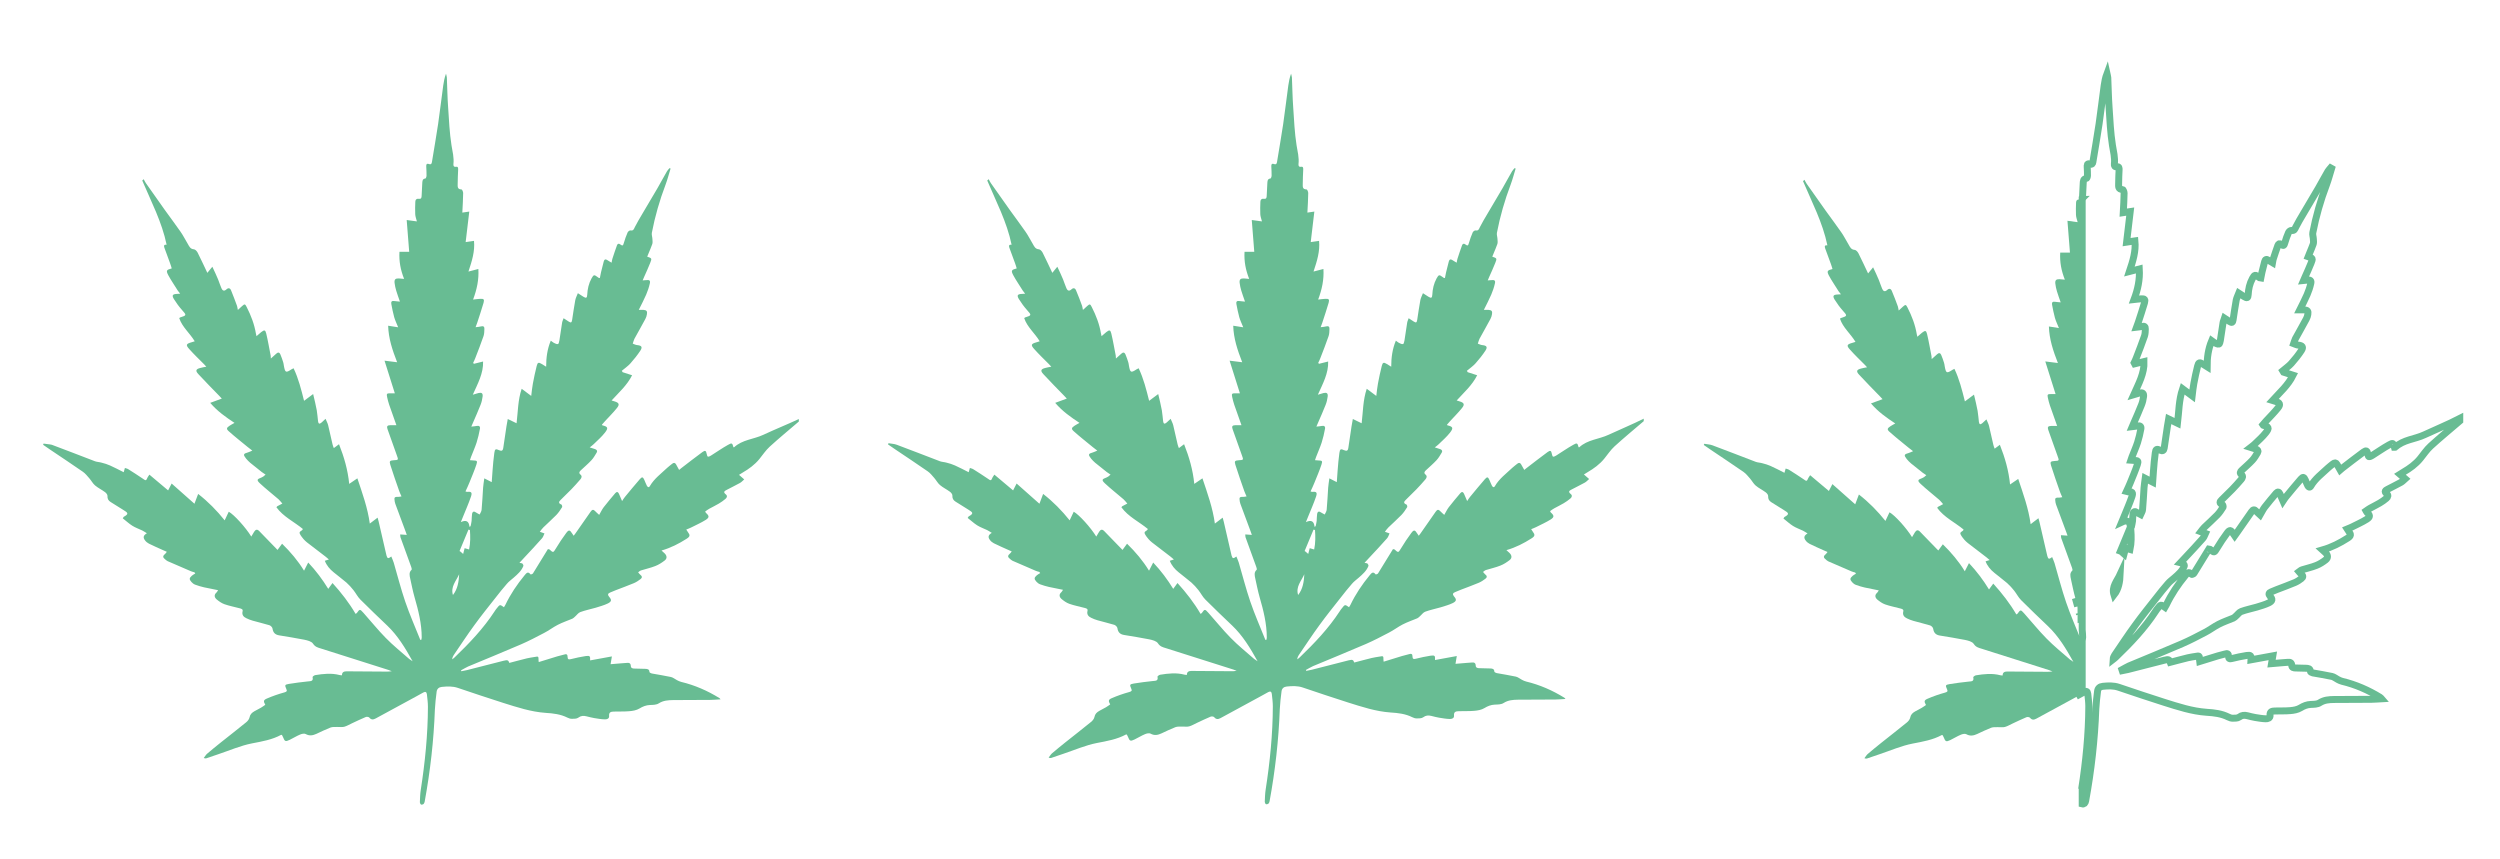 <?xml version="1.0" encoding="utf-8"?>
<!-- Generator: Adobe Illustrator 26.0.1, SVG Export Plug-In . SVG Version: 6.00 Build 0)  -->
<svg version="1.1" xmlns="http://www.w3.org/2000/svg" xmlns:xlink="http://www.w3.org/1999/xlink" x="0px" y="0px"
	 viewBox="0 0 269.62 92.68" style="enable-background:new 0 0 269.62 92.68;" xml:space="preserve">
<style type="text/css">
	.st0{fill:url(#SVGID_1_);}
	.st1{opacity:0.26;}
	.st2{clip-path:url(#SVGID_00000177474887428333146350000003866502627228051088_);}
	.st3{fill:none;}
	.st4{fill:#0B0B0B;}
	.st5{fill:#0B0C0C;}
	.st6{fill:#0C0C0C;}
	.st7{fill:#0C0D0D;}
	.st8{fill:#0D0D0D;}
	.st9{fill:#0C0C0D;}
	.st10{fill:#0A0B0B;}
	.st11{fill:#0A0A0A;}
	.st12{fill:#0B0B0C;}
	.st13{fill:#0D0D0E;}
	.st14{fill:#0E0E0E;}
	.st15{fill:#0E0F0F;}
	.st16{fill:#0F0F0F;}
	.st17{fill:#101010;}
	.st18{fill:#0D0E0E;}
	.st19{fill:#090A0A;}
	.st20{fill:#09090A;}
	.st21{fill:#080909;}
	.st22{fill:#070808;}
	.st23{fill:#070708;}
	.st24{fill:#060707;}
	.st25{fill:#060607;}
	.st26{fill:#050607;}
	.st27{fill:#050606;}
	.st28{fill:#040506;}
	.st29{fill:#050506;}
	.st30{fill:#080808;}
	.st31{fill:#0A0A0B;}
	.st32{fill:#0F0F10;}
	.st33{fill:#101111;}
	.st34{fill:#0A0B0C;}
	.st35{fill:#111112;}
	.st36{fill:#121212;}
	.st37{fill:#121313;}
	.st38{fill:#131314;}
	.st39{fill:#141414;}
	.st40{fill:#151515;}
	.st41{fill:#0E0E0F;}
	.st42{fill:#0F1010;}
	.st43{fill:#101011;}
	.st44{fill:#111111;}
	.st45{fill:#131313;}
	.st46{fill:#131414;}
	.st47{fill:#121213;}
	.st48{fill:#080809;}
	.st49{fill:#111212;}
	.st50{fill:#141415;}
	.st51{fill:#151516;}
	.st52{fill:#151616;}
	.st53{fill:#161617;}
	.st54{fill:#171718;}
	.st55{fill:#171818;}
	.st56{fill:#181819;}
	.st57{fill:#18191A;}
	.st58{fill:#19191A;}
	.st59{fill:#1A1A1B;}
	.st60{fill:#1A1B1B;}
	.st61{fill:#1B1B1C;}
	.st62{fill:#1B1C1D;}
	.st63{fill:#1C1C1D;}
	.st64{fill:#1D1D1E;}
	.st65{fill:#1E1E1F;}
	.st66{fill:#1E1F20;}
	.st67{fill:#1F1F20;}
	.st68{fill:#1F2021;}
	.st69{fill:#202021;}
	.st70{fill:#202122;}
	.st71{fill:#212122;}
	.st72{fill:#222223;}
	.st73{fill:#232324;}
	.st74{fill:#232424;}
	.st75{fill:#242425;}
	.st76{fill:#242526;}
	.st77{fill:#252526;}
	.st78{fill:#252627;}
	.st79{fill:#262627;}
	.st80{fill:#272728;}
	.st81{fill:#282829;}
	.st82{fill:#282929;}
	.st83{fill:#29292A;}
	.st84{fill:#292A2B;}
	.st85{fill:#2A2A2B;}
	.st86{fill:#2B2B2C;}
	.st87{fill:#2C2C2D;}
	.st88{fill:#2C2D2D;}
	.st89{fill:#2D2D2E;}
	.st90{fill:#2D2E2E;}
	.st91{fill:#2E2E2F;}
	.st92{fill:#2F2F30;}
	.st93{fill:#303031;}
	.st94{fill:#303131;}
	.st95{fill:#313132;}
	.st96{fill:#323232;}
	.st97{fill:#323233;}
	.st98{fill:#333334;}
	.st99{fill:#343434;}
	.st100{fill:#343435;}
	.st101{fill:#353535;}
	.st102{fill:#353536;}
	.st103{fill:#363636;}
	.st104{fill:#373737;}
	.st105{fill:#383838;}
	.st106{fill:#383839;}
	.st107{fill:#393939;}
	.st108{fill:#3A3A3A;}
	.st109{fill:#3B3B3B;}
	.st110{fill:#333333;}
	.st111{fill:#313232;}
	.st112{fill:#313131;}
	.st113{fill:#303030;}
	.st114{fill:#2F2F2F;}
	.st115{fill:#2E2E2E;}
	.st116{fill:#2D2D2D;}
	.st117{fill:#2C2C2C;}
	.st118{fill:#2B2B2B;}
	.st119{fill:#2A2A2A;}
	.st120{fill:#292A2A;}
	.st121{fill:#292929;}
	.st122{fill:#282828;}
	.st123{fill:#272727;}
	.st124{fill:#262626;}
	.st125{fill:#252525;}
	.st126{fill:#242424;}
	.st127{fill:#232323;}
	.st128{fill:#222222;}
	.st129{fill:#212121;}
	.st130{fill:#202020;}
	.st131{fill:#1F1F1F;}
	.st132{fill:#1E1E1E;}
	.st133{fill:#1D1E1E;}
	.st134{fill:#1D1D1D;}
	.st135{fill:#1C1C1C;}
	.st136{fill:#1B1B1B;}
	.st137{fill:#1A1A1A;}
	.st138{fill:#191919;}
	.st139{fill:#181818;}
	.st140{fill:#191A1A;}
	.st141{fill:#222323;}
	.st142{fill:#333434;}
	.st143{fill:#363637;}
	.st144{fill:#373738;}
	.st145{fill:#39393A;}
	.st146{fill:#3A3A3B;}
	.st147{fill:#3B3B3C;}
	.st148{fill:#3C3C3C;}
	.st149{fill:#3C3C3D;}
	.st150{fill:#3D3D3D;}
	.st151{fill:#3D3D3E;}
	.st152{fill:#3E3E3E;}
	.st153{fill:#3F3E3F;}
	.st154{fill:#3F3F40;}
	.st155{fill:#404040;}
	.st156{fill:#404041;}
	.st157{fill:#414141;}
	.st158{fill:#414142;}
	.st159{fill:#424242;}
	.st160{fill:#434243;}
	.st161{fill:#434343;}
	.st162{fill:#444444;}
	.st163{fill:#454545;}
	.st164{fill:#454546;}
	.st165{fill:#464646;}
	.st166{fill:#474647;}
	.st167{fill:#474747;}
	.st168{fill:#484848;}
	.st169{fill:#494949;}
	.st170{fill:#4A494A;}
	.st171{fill:#4A4A4A;}
	.st172{fill:#4B4B4B;}
	.st173{fill:#4C4C4C;}
	.st174{fill:#4D4C4C;}
	.st175{fill:#4D4D4D;}
	.st176{fill:#4E4E4E;}
	.st177{fill:#4F4E4E;}
	.st178{fill:#4F4F4F;}
	.st179{fill:#504F4F;}
	.st180{fill:#4E4D4D;}
	.st181{fill:#4C4B4B;}
	.st182{fill:#494848;}
	.st183{fill:#464546;}
	.st184{fill:#454445;}
	.st185{fill:#424142;}
	.st186{fill:#414041;}
	.st187{fill:#403F40;}
	.st188{fill:#3F3F3F;}
	.st189{fill:#3E3E3F;}
	.st190{fill:#3C3B3C;}
	.st191{fill:#262727;}
	.st192{fill:#1F2020;}
	.st193{fill:#1B1C1C;}
	.st194{fill:#171717;}
	.st195{fill:#161616;}
	.st196{fill:#141515;}
	.st197{fill:#161717;}
	.st198{fill:#1C1D1D;}
	.st199{fill:#272828;}
	.st200{fill:#373838;}
	.st201{fill:#434242;}
	.st202{fill:#444344;}
	.st203{fill:#28292A;}
	.st204{fill:#2F3030;}
	.st205{fill:#303132;}
	.st206{fill:#434344;}
	.st207{fill:#444445;}
	.st208{fill:#484849;}
	.st209{fill:#4C4B4C;}
	.st210{fill:#4D4C4D;}
	.st211{fill:#504F50;}
	.st212{fill:#515050;}
	.st213{fill:#515151;}
	.st214{fill:#505050;}
	.st215{fill:#4F4E4F;}
	.st216{fill:#4B4A4A;}
	.st217{fill:#4A4949;}
	.st218{fill:#464545;}
	.st219{fill:#454444;}
	.st220{fill:#242525;}
	.st221{fill:#181919;}
	.st222{fill:#202121;}
	.st223{fill:#252626;}
	.st224{fill:#2D2E2F;}
	.st225{fill:#232425;}
	.st226{fill:#212222;}
	.st227{fill:#212223;}
	.st228{fill:#262728;}
	.st229{fill:#2A2B2C;}
	.st230{fill:#2B2C2D;}
	.st231{fill:#2E2F2F;}
	.st232{fill:#383939;}
	.st233{fill:#424243;}
	.st234{fill:#474646;}
	.st235{fill:#484748;}
	.st236{fill:#424141;}
	.st237{fill:#3E3D3E;}
	.st238{fill:#3A393A;}
	.st239{fill:#2A2B2B;}
	.st240{fill:#363738;}
	.st241{fill:#353637;}
	.st242{fill:#343536;}
	.st243{fill:#333435;}
	.st244{fill:#323234;}
	.st245{fill:#313233;}
	.st246{fill:#313133;}
	.st247{fill:#2F3031;}
	.st248{fill:#2F2F31;}
	.st249{fill:#2E2F30;}
	.st250{fill:#2E2E30;}
	.st251{fill:#2C2D2F;}
	.st252{fill:#2C2C2E;}
	.st253{fill:#2B2B2D;}
	.st254{fill:#292A2C;}
	.st255{fill:#29292B;}
	.st256{fill:#28292B;}
	.st257{fill:#28282A;}
	.st258{fill:#27282A;}
	.st259{fill:#262729;}
	.st260{fill:#252628;}
	.st261{fill:#252527;}
	.st262{fill:#242527;}
	.st263{fill:#232426;}
	.st264{fill:#222325;}
	.st265{fill:#222224;}
	.st266{fill:#212224;}
	.st267{fill:#202123;}
	.st268{fill:#1F2022;}
	.st269{fill:#1E1F21;}
	.st270{fill:#1D1E20;}
	.st271{fill:#1D1D1F;}
	.st272{fill:#1C1D1F;}
	.st273{fill:#1B1C1E;}
	.st274{fill:#1A1B1D;}
	.st275{fill:#191A1C;}
	.st276{fill:#18191B;}
	.st277{fill:#17181A;}
	.st278{fill:#171819;}
	.st279{fill:#161719;}
	.st280{fill:#151618;}
	.st281{fill:#141517;}
	.st282{fill:#141516;}
	.st283{fill:#131416;}
	.st284{fill:#121315;}
	.st285{fill:#121314;}
	.st286{fill:#111214;}
	.st287{fill:#101213;}
	.st288{fill:#101112;}
	.st289{fill:#0F1012;}
	.st290{fill:#0F1011;}
	.st291{fill:#0E0F10;}
	.st292{fill:#0D0E0F;}
	.st293{fill:#0C0D0E;}
	.st294{fill:#0B0C0D;}
	.st295{fill:#090A0B;}
	.st296{fill:#08090A;}
	.st297{fill:#111213;}
	.st298{fill:#131415;}
	.st299{fill:#151517;}
	.st300{fill:#161718;}
	.st301{fill:#18181A;}
	.st302{fill:#191A1B;}
	.st303{fill:#1A1A1C;}
	.st304{fill:#1C1D1E;}
	.st305{fill:#202022;}
	.st306{fill:#212123;}
	.st307{fill:#222324;}
	.st308{fill:#232325;}
	.st309{fill:#242426;}
	.st310{fill:#272729;}
	.st311{fill:#1E1F1F;}
	.st312{fill:#1D1E1F;}
	.st313{fill:#272829;}
	.st314{fill:#2A2A2C;}
	.st315{fill:#2C2D2E;}
	.st316{fill:#323334;}
	.st317{fill:#393A3B;}
	.st318{fill:#3A3B3C;}
	.st319{fill:#3D3E3F;}
	.st320{fill:#414242;}
	.st321{fill:#464647;}
	.st322{fill:#474748;}
	.st323{fill:#49494A;}
	.st324{fill:#4A4A4B;}
	.st325{fill:#4B4B4C;}
	.st326{fill:#4C4C4D;}
	.st327{fill:#4D4D4E;}
	.st328{fill:#4E4E4F;}
	.st329{fill:#4F4F50;}
	.st330{fill:#515152;}
	.st331{fill:#525252;}
	.st332{fill:#535253;}
	.st333{fill:#535353;}
	.st334{fill:#545454;}
	.st335{fill:#555455;}
	.st336{fill:#555555;}
	.st337{fill:#565656;}
	.st338{fill:#575657;}
	.st339{fill:#575757;}
	.st340{fill:#585858;}
	.st341{fill:#595959;}
	.st342{fill:#5A5A5A;}
	.st343{fill:#5B5B5B;}
	.st344{fill:#5C5B5B;}
	.st345{fill:#5C5C5C;}
	.st346{fill:#5D5D5D;}
	.st347{fill:#5E5D5D;}
	.st348{fill:#5E5E5E;}
	.st349{fill:#585859;}
	.st350{fill:#535354;}
	.st351{fill:#505051;}
	.st352{fill:#4D4E4E;}
	.st353{fill:#444545;}
	.st354{fill:#414243;}
	.st355{fill:#404141;}
	.st356{fill:#3C3D3D;}
	.st357{fill:#323333;}
	.st358{fill:#393A3A;}
	.st359{fill:#494849;}
	.st360{fill:#515051;}
	.st361{fill:#535252;}
	.st362{fill:#545354;}
	.st363{fill:#565555;}
	.st364{fill:#585757;}
	.st365{fill:#555454;}
	.st366{fill:#4E4D4E;}
	.st367{fill:#4B4A4B;}
	.st368{fill:#343535;}
	.st369{fill:#525152;}
	.st370{fill:#545353;}
	.st371{fill:#484747;}
	.st372{fill:#525151;}
	.st373{fill:#595858;}
	.st374{fill:#5F5F5F;}
	.st375{fill:#606060;}
	.st376{fill:#616161;}
	.st377{fill:#626161;}
	.st378{fill:#626262;}
	.st379{fill:#636363;}
	.st380{fill:#646464;}
	.st381{fill:#656565;}
	.st382{fill:#666666;}
	.st383{fill:#676767;}
	.st384{fill:#686868;}
	.st385{fill:#696969;}
	.st386{fill:#6A6A6A;}
	.st387{fill:#6B6B6B;}
	.st388{fill:#6C6C6C;}
	.st389{fill:#6D6D6D;}
	.st390{fill:#676768;}
	.st391{fill:#656566;}
	.st392{fill:#636464;}
	.st393{fill:#616262;}
	.st394{fill:#5F6060;}
	.st395{fill:#5E5E5F;}
	.st396{fill:#5C5C5D;}
	.st397{fill:#5A5A5B;}
	.st398{fill:#59595A;}
	.st399{fill:#575758;}
	.st400{fill:#565757;}
	.st401{fill:#555556;}
	.st402{fill:#545555;}
	.st403{fill:#525253;}
	.st404{fill:#4F5050;}
	.st405{fill:#4A4B4B;}
	.st406{fill:#474848;}
	.st407{fill:#464747;}
	.st408{fill:#434444;}
	.st409{fill:#424343;}
	.st410{fill:#3F4040;}
	.st411{fill:#3E3F3F;}
	.st412{fill:#3B3C3C;}
	.st413{fill:#3A3B3B;}
	.st414{fill:#38393A;}
	.st415{fill:#3C3D3E;}
	.st416{fill:#404142;}
	.st417{fill:#444546;}
	.st418{fill:#515252;}
	.st419{fill:#545455;}
	.st420{fill:#5A5B5B;}
	.st421{fill:#5C5D5D;}
	.st422{fill:#666665;}
	.st423{fill:#5E5F5F;}
	.st424{fill:#4E4F4F;}
	.st425{fill:#454646;}
	.st426{fill:#3D3E3E;}
	.st427{fill:#363737;}
	.st428{fill:#2B2C2C;}
	.st429{fill:#494A4A;}
	.st430{fill:#4C4D4D;}
	.st431{fill:#686767;}
	.st432{fill:#6A6969;}
	.st433{fill:#646463;}
	.st434{fill:#5B5A5B;}
	.st435{fill:#302F30;}
	.st436{fill:#353435;}
	.st437{fill:#3D3C3D;}
	.st438{fill:#575656;}
	.st439{fill:#5B5A5A;}
	.st440{fill:#5A595A;}
	.st441{fill:#585758;}
	.st442{fill:#565556;}
	.st443{fill:#4D4E4F;}
	.st444{fill:#4B4C4D;}
	.st445{fill:#4A4A4C;}
	.st446{fill:#48494A;}
	.st447{fill:#474749;}
	.st448{fill:#464748;}
	.st449{fill:#464648;}
	.st450{fill:#454547;}
	.st451{fill:#444446;}
	.st452{fill:#434445;}
	.st453{fill:#434345;}
	.st454{fill:#424344;}
	.st455{fill:#414244;}
	.st456{fill:#414143;}
	.st457{fill:#404143;}
	.st458{fill:#404042;}
	.st459{fill:#3F4041;}
	.st460{fill:#3E3F41;}
	.st461{fill:#3E3E40;}
	.st462{fill:#3D3E40;}
	.st463{fill:#3D3D3F;}
	.st464{fill:#3C3D3F;}
	.st465{fill:#3B3C3E;}
	.st466{fill:#3A3B3D;}
	.st467{fill:#3A3A3C;}
	.st468{fill:#393A3C;}
	.st469{fill:#38393B;}
	.st470{fill:#37383A;}
	.st471{fill:#37373A;}
	.st472{fill:#363739;}
	.st473{fill:#353638;}
	.st474{fill:#343537;}
	.st475{fill:#333437;}
	.st476{fill:#333436;}
	.st477{fill:#323336;}
	.st478{fill:#323335;}
	.st479{fill:#313234;}
	.st480{fill:#303134;}
	.st481{fill:#303133;}
	.st482{fill:#2F3033;}
	.st483{fill:#2F3032;}
	.st484{fill:#2E2F31;}
	.st485{fill:#2D2E31;}
	.st486{fill:#2D2E30;}
	.st487{fill:#2C2D30;}
	.st488{fill:#2B2C2F;}
	.st489{fill:#2B2C2E;}
	.st490{fill:#2A2B2D;}
	.st491{fill:#292A2D;}
	.st492{fill:#28292C;}
	.st493{fill:#27282B;}
	.st494{fill:#252629;}
	.st495{fill:#242528;}
	.st496{fill:#232427;}
	.st497{fill:#222326;}
	.st498{fill:#212325;}
	.st499{fill:#202124;}
	.st500{fill:#1F2023;}
	.st501{fill:#1E1F22;}
	.st502{fill:#1D1E21;}
	.st503{fill:#1C1E20;}
	.st504{fill:#1B1C1F;}
	.st505{fill:#1A1B1E;}
	.st506{fill:#181A1C;}
	.st507{fill:#17181B;}
	.st508{fill:#101113;}
	.st509{fill:#0E0F11;}
	.st510{fill:#070707;}
	.st511{fill:#111113;}
	.st512{fill:#151617;}
	.st513{fill:#161618;}
	.st514{fill:#19191B;}
	.st515{fill:#1A1B1C;}
	.st516{fill:#1B1B1D;}
	.st517{fill:#1E1E20;}
	.st518{fill:#1F1F21;}
	.st519{fill:#444343;}
	.st520{fill:#353636;}
	.st521{fill:#424244;}
	.st522{fill:#3F3F41;}
	.st523{fill:#3E3F40;}
	.st524{fill:#3C3C3E;}
	.st525{fill:#39393B;}
	.st526{fill:#363638;}
	.st527{fill:#2D2F31;}
	.st528{fill:#26282A;}
	.st529{fill:#222426;}
	.st530{fill:#212225;}
	.st531{fill:#1E2022;}
	.st532{fill:#1D1F21;}
	.st533{fill:#1C1D20;}
	.st534{fill:#191B1D;}
	.st535{fill:#18191C;}
	.st536{fill:#16181A;}
	.st537{fill:#151619;}
	.st538{fill:#131517;}
	.st539{fill:#0D0E10;}
	.st540{fill:#0B0C0E;}
	.st541{fill:#070809;}
	.st542{fill:#0B0D0E;}
	.st543{fill:#0D0F10;}
	.st544{fill:#121415;}
	.st545{fill:#151719;}
	.st546{fill:#252528;}
	.st547{fill:#333335;}
	.st548{fill:#343436;}
	.st549{fill:#373839;}
	.st550{fill:#3B3C3D;}
	.st551{fill:#3E3D3D;}
	.st552{fill:#403F3F;}
	.st553{fill:#616160;}
	.st554{fill:#636362;}
	.st555{fill:#656464;}
	.st556{fill:#636262;}
	.st557{fill:#616060;}
	.st558{fill:#5F5E5E;}
	.st559{fill:#5D5D5C;}
	.st560{fill:#5B5B5A;}
	.st561{fill:#5A5959;}
	.st562{fill:#3D3C3C;}
	.st563{fill:#605F5F;}
	.st564{fill:#5D5C5C;}
	.st565{fill:#1C1C1E;}
	.st566{fill:#262628;}
	.st567{fill:#282728;}
	.st568{fill:#3B3A3B;}
	.st569{fill:#414040;}
	.st570{fill:#38383A;}
	.st571{fill:#353537;}
	.st572{fill:#303032;}
	.st573{fill:#202023;}
	.st574{fill:#171719;}
	.st575{fill:#141416;}
	.st576{fill:#0F0F11;}
	.st577{fill:#3F3E3E;}
	.st578{fill:#383738;}
	.st579{fill:#393839;}
	.st580{fill:#373637;}
	.st581{fill:#5C5B5C;}
	.st582{fill:#646363;}
	.st583{fill:#666565;}
	.st584{fill:#696868;}
	.st585{fill:#6C6B6B;}
	.st586{fill:#6E6D6E;}
	.st587{fill:#6F6E6E;}
	.st588{fill:#6F6F6F;}
	.st589{fill:#707070;}
	.st590{fill:#717171;}
	.st591{fill:#727171;}
	.st592{fill:#727272;}
	.st593{fill:#737373;}
	.st594{fill:#747474;}
	.st595{fill:#757474;}
	.st596{fill:#757575;}
	.st597{fill:#767676;}
	.st598{fill:#777777;}
	.st599{fill:#787878;}
	.st600{fill:#797979;}
	.st601{fill:#7A7A7A;}
	.st602{fill:#7B7B7B;}
	.st603{fill:#7B7C7C;}
	.st604{fill:#7C7C7C;}
	.st605{fill:#7D7D7D;}
	.st606{fill:#737272;}
	.st607{fill:#706F6F;}
	.st608{fill:#6E6E6E;}
	.st609{fill:#6D6C6C;}
	.st610{fill:#6A696A;}
	.st611{fill:#656465;}
	.st612{fill:#605F60;}
	.st613{fill:#5E5D5E;}
	.st614{fill:#040505;}
	.st615{fill:#060708;}
	.st616{fill:#191919;stroke:#191919;stroke-width:0;stroke-linecap:round;stroke-linejoin:round;}
	.st617{fill:none;stroke:#191919;stroke-width:0;stroke-linecap:round;stroke-linejoin:round;}
	.st618{fill:#141414;stroke:#141414;stroke-width:0;stroke-linecap:round;stroke-linejoin:round;}
	.st619{fill:none;stroke:#141414;stroke-width:0;stroke-linecap:round;stroke-linejoin:round;}
	.st620{fill:#090909;}
	.st621{fill:#090B0B;}
	.st622{fill:#08090B;}
	.st623{fill:#0A0C0D;}
	.st624{fill:#0C0D0F;}
	.st625{fill:#0F1112;}
	.st626{fill:#141617;}
	.st627{fill:#232323;stroke:#1B1B1B;stroke-width:0;stroke-linecap:round;stroke-linejoin:round;}
	.st628{fill:none;stroke:#1B1B1B;stroke-width:0;stroke-linecap:round;stroke-linejoin:round;}
	.st629{fill:#181919;stroke:#181919;stroke-width:0;stroke-linecap:round;stroke-linejoin:round;}
	.st630{fill:none;stroke:#181919;stroke-width:0;stroke-linecap:round;stroke-linejoin:round;}
	.st631{fill:#191919;stroke:#1E1E1E;stroke-width:0;stroke-linecap:round;stroke-linejoin:round;}
	.st632{fill:none;stroke:#1E1E1E;stroke-width:0;stroke-linecap:round;stroke-linejoin:round;}
	.st633{fill:#202020;stroke:#202020;stroke-width:0;stroke-linecap:round;stroke-linejoin:round;}
	.st634{fill:none;stroke:#202020;stroke-width:0;stroke-linecap:round;stroke-linejoin:round;}
	.st635{fill:#0C0C0C;stroke:#0C0C0C;stroke-width:0;stroke-linecap:round;stroke-linejoin:round;}
	.st636{fill:none;stroke:#0C0C0C;stroke-width:0;stroke-linecap:round;stroke-linejoin:round;}
	.st637{fill:#131313;stroke:#131313;stroke-width:0;stroke-linecap:round;stroke-linejoin:round;}
	.st638{fill:none;stroke:#131313;stroke-width:0;stroke-linecap:round;stroke-linejoin:round;}
	.st639{fill:#2D2D2F;}
	.st640{fill:#3B3A3A;}
	.st641{fill:#363535;}
	.st642{fill:#151718;}
	.st643{fill:#0E1011;}
	.st644{fill:#0C0E0F;}
	.st645{fill:#3B3B3D;}
	.st646{fill:#373739;}
	.st647{fill:#424242;stroke:#5B5B5A;stroke-width:0;stroke-linecap:round;stroke-linejoin:round;}
	.st648{fill:none;stroke:#5B5B5A;stroke-width:0;stroke-linecap:round;stroke-linejoin:round;}
	.st649{fill:#373636;}
	.st650{fill:#383737;}
	.st651{fill:#363536;}
	.st652{fill:#393838;}
	.st653{fill:#5D5D5E;}
	.st654{fill:#6C6C6D;}
	.st655{fill:#6A6A6B;}
	.st656{fill:#696A6A;}
	.st657{fill:#686869;}
	.st658{fill:#666767;}
	.st659{fill:#666667;}
	.st660{fill:#646565;}
	.st661{fill:#636465;}
	.st662{fill:#636364;}
	.st663{fill:#626263;}
	.st664{fill:#616263;}
	.st665{fill:#616162;}
	.st666{fill:#606062;}
	.st667{fill:#5F6061;}
	.st668{fill:#5E5F60;}
	.st669{fill:#5E5E60;}
	.st670{fill:#5D5E5F;}
	.st671{fill:#5C5D5E;}
	.st672{fill:#5C5C5E;}
	.st673{fill:#5B5C5D;}
	.st674{fill:#5A5B5C;}
	.st675{fill:#5A5A5C;}
	.st676{fill:#595A5B;}
	.st677{fill:#58595B;}
	.st678{fill:#58585A;}
	.st679{fill:#575859;}
	.st680{fill:#565759;}
	.st681{fill:#555658;}
	.st682{fill:#555557;}
	.st683{fill:#545557;}
	.st684{fill:#535456;}
	.st685{fill:#535355;}
	.st686{fill:#525355;}
	.st687{fill:#515254;}
	.st688{fill:#505153;}
	.st689{fill:#4F5052;}
	.st690{fill:#4E4F51;}
	.st691{fill:#4D4E50;}
	.st692{fill:#4C4D4F;}
	.st693{fill:#4B4C4F;}
	.st694{fill:#4B4C4E;}
	.st695{fill:#4A4B4D;}
	.st696{fill:#494A4D;}
	.st697{fill:#494A4C;}
	.st698{fill:#48494C;}
	.st699{fill:#47484B;}
	.st700{fill:#47484A;}
	.st701{fill:#46474A;}
	.st702{fill:#464749;}
	.st703{fill:#454649;}
	.st704{fill:#444548;}
	.st705{fill:#444547;}
	.st706{fill:#434447;}
	.st707{fill:#424446;}
	.st708{fill:#424346;}
	.st709{fill:#414245;}
	.st710{fill:#404144;}
	.st711{fill:#3F4143;}
	.st712{fill:#3F4043;}
	.st713{fill:#3E4042;}
	.st714{fill:#3E3F42;}
	.st715{fill:#3D3E41;}
	.st716{fill:#3C3E41;}
	.st717{fill:#3C3D40;}
	.st718{fill:#3B3D3F;}
	.st719{fill:#3B3C3F;}
	.st720{fill:#3A3B3E;}
	.st721{fill:#393B3E;}
	.st722{fill:#393A3D;}
	.st723{fill:#383A3D;}
	.st724{fill:#38393C;}
	.st725{fill:#37383B;}
	.st726{fill:#36383B;}
	.st727{fill:#36373A;}
	.st728{fill:#35373A;}
	.st729{fill:#353639;}
	.st730{fill:#343539;}
	.st731{fill:#333538;}
	.st732{fill:#323437;}
	.st733{fill:#313236;}
	.st734{fill:#303235;}
	.st735{fill:#2F3134;}
	.st736{fill:#2E2F33;}
	.st737{fill:#2D2F32;}
	.st738{fill:#2C2E31;}
	.st739{fill:#2B2D30;}
	.st740{fill:#2A2C2F;}
	.st741{fill:#2A2B2E;}
	.st742{fill:#292B2E;}
	.st743{fill:#282A2D;}
	.st744{fill:#27282C;}
	.st745{fill:#26282B;}
	.st746{fill:#26272A;}
	.st747{fill:#25272A;}
	.st748{fill:#242629;}
	.st749{fill:#232428;}
	.st750{fill:#222427;}
	.st751{fill:#212326;}
	.st752{fill:#202225;}
	.st753{fill:#1F2124;}
	.st754{fill:#1C1E21;}
	.st755{fill:#1B1D20;}
	.st756{fill:#1A1C1E;}
	.st757{fill:#191A1D;}
	.st758{fill:#17191B;}
	.st759{fill:#16171A;}
	.st760{fill:#141618;}
	.st761{fill:#141518;}
	.st762{fill:#121316;}
	.st763{fill:#101214;}
	.st764{fill:#0E1012;}
	.st765{fill:#121416;}
	.st766{fill:#292B2D;}
	.st767{fill:#2E2F32;}
	.st768{fill:#313235;}
	.st769{fill:#343538;}
	.st770{fill:#595958;}
	.st771{fill:#60605F;}
	.st772{fill:#242424;stroke:#242424;stroke-width:0;stroke-linecap:round;stroke-linejoin:round;}
	.st773{fill:none;stroke:#242424;stroke-width:0;stroke-linecap:round;stroke-linejoin:round;}
	.st774{fill:#131315;}
	.st775{fill:#0D0D0D;stroke:#0D0D0D;stroke-width:0;stroke-linecap:round;stroke-linejoin:round;}
	.st776{fill:none;stroke:#0D0D0D;stroke-width:0;stroke-linecap:round;stroke-linejoin:round;}
	.st777{fill:#232323;stroke:#232323;stroke-width:0;stroke-linecap:round;stroke-linejoin:round;}
	.st778{fill:none;stroke:#232323;stroke-width:0;stroke-linecap:round;stroke-linejoin:round;}
	.st779{fill:#3A3939;}
	.st780{fill:#393938;}
	.st781{fill:#2D2C2D;}
	.st782{fill:#151616;stroke:#151616;stroke-width:0;stroke-linecap:round;stroke-linejoin:round;}
	.st783{fill:none;stroke:#151616;stroke-width:0;stroke-linecap:round;stroke-linejoin:round;}
	.st784{fill:#1C1D1D;stroke:#1C1C1C;stroke-width:0;stroke-linecap:round;stroke-linejoin:round;}
	.st785{fill:none;stroke:#1C1C1C;stroke-width:0;stroke-linecap:round;stroke-linejoin:round;}
	.st786{fill:#1E1D1E;}
	.st787{fill:#242324;}
	.st788{fill:#333233;}
	.st789{fill:#434343;stroke:#434343;stroke-width:0;stroke-linecap:round;stroke-linejoin:round;}
	.st790{fill:none;stroke:#434343;stroke-width:0;stroke-linecap:round;stroke-linejoin:round;}
	.st791{fill:#353434;}
	.st792{fill:#3C3B3B;}
	.st793{fill:#3D3E3D;}
	.st794{fill:#1D1D1D;stroke:#141414;stroke-width:0;stroke-linecap:round;stroke-linejoin:round;}
	.st795{fill:#626261;}
	.st796{fill:#686867;}
	.st797{fill:#4F4E4F;stroke:#4F4E4F;stroke-width:0;stroke-linecap:round;stroke-linejoin:round;}
	.st798{fill:none;stroke:#4F4E4F;stroke-width:0;stroke-linecap:round;stroke-linejoin:round;}
	.st799{fill:#50504F;}
	.st800{fill:#585857;}
	.st801{fill:#424241;}
	.st802{fill:#4E4E4D;}
	.st803{fill:#515150;}
	.st804{fill:#242424;stroke:#1D1D1D;stroke-width:0;stroke-linecap:round;stroke-linejoin:round;}
	.st805{fill:none;stroke:#1D1D1D;stroke-width:0;stroke-linecap:round;stroke-linejoin:round;}
	.st806{fill:#1D1E1E;stroke:#1F1F1F;stroke-width:0;stroke-linecap:round;stroke-linejoin:round;}
	.st807{fill:none;stroke:#1F1F1F;stroke-width:0;stroke-linecap:round;stroke-linejoin:round;}
	.st808{fill:#0D0D0E;stroke:#0D0D0E;stroke-width:0;stroke-linecap:round;stroke-linejoin:round;}
	.st809{fill:none;stroke:#0D0D0E;stroke-width:0;stroke-linecap:round;stroke-linejoin:round;}
	.st810{fill:#343334;}
	.st811{fill:#383938;}
	.st812{fill:#595859;}
	.st813{fill:#313031;}
	.st814{fill:#3B3B3A;}
	.st815{fill:#5C5C5B;}
	.st816{fill:#5E5E5D;}
	.st817{fill:#4C4B4C;stroke:#4C4B4C;stroke-width:0;stroke-linecap:round;stroke-linejoin:round;}
	.st818{fill:none;stroke:#4C4B4C;stroke-width:0;stroke-linecap:round;stroke-linejoin:round;}
	.st819{fill:#1D1D1D;stroke:#1F1F1F;stroke-width:0;stroke-linecap:round;stroke-linejoin:round;}
	.st820{fill:#1E1E1E;stroke:#222223;stroke-width:0;stroke-linecap:round;stroke-linejoin:round;}
	.st821{fill:none;stroke:#222223;stroke-width:0;stroke-linecap:round;stroke-linejoin:round;}
	.st822{fill:#232223;}
	.st823{fill:#3C3C3B;}
	.st824{fill:#5D5D5D;stroke:#5D5D5D;stroke-width:0;stroke-linecap:round;stroke-linejoin:round;}
	.st825{fill:none;stroke:#5D5D5D;stroke-width:0;stroke-linecap:round;stroke-linejoin:round;}
	.st826{fill:#323132;}
	.st827{fill:#565655;}
	.st828{fill:#414141;stroke:#404040;stroke-width:0;stroke-linecap:round;stroke-linejoin:round;}
	.st829{fill:none;stroke:#404040;stroke-width:0;stroke-linecap:round;stroke-linejoin:round;}
	.st830{fill:#323232;stroke:#323232;stroke-width:0;stroke-linecap:round;stroke-linejoin:round;}
	.st831{fill:none;stroke:#323232;stroke-width:0;stroke-linecap:round;stroke-linejoin:round;}
	.st832{fill:#3D3D3C;}
	.st833{fill:#1E1F1E;}
	.st834{fill:#0E0F0F;stroke:#0B0C0C;stroke-width:0;stroke-linecap:round;stroke-linejoin:round;}
	.st835{fill:none;stroke:#0B0C0C;stroke-width:0;stroke-linecap:round;stroke-linejoin:round;}
	.st836{fill:#393A39;}
	.st837{fill:#333232;}
	.st838{fill:#2E2E2E;stroke:#2E2E2E;stroke-width:0;stroke-linecap:round;stroke-linejoin:round;}
	.st839{fill:none;stroke:#2E2E2E;stroke-width:0;stroke-linecap:round;stroke-linejoin:round;}
	.st840{fill:#1F1F20;stroke:#1F1F20;stroke-width:0;stroke-linecap:round;stroke-linejoin:round;}
	.st841{fill:none;stroke:#1F1F20;stroke-width:0;stroke-linecap:round;stroke-linejoin:round;}
	.st842{fill:#2E2D2E;}
	.st843{fill:#252526;stroke:#252526;stroke-width:0;stroke-linecap:round;stroke-linejoin:round;}
	.st844{fill:none;stroke:#252526;stroke-width:0;stroke-linecap:round;stroke-linejoin:round;}
	.st845{fill:#3F3F3E;}
	.st846{fill:#3A3A39;}
	.st847{fill:#1F1F1F;stroke:#1F1F1F;stroke-width:0;stroke-linecap:round;stroke-linejoin:round;}
	.st848{fill:#2B2B2B;stroke:#171717;stroke-width:0;stroke-linecap:round;stroke-linejoin:round;}
	.st849{fill:none;stroke:#171717;stroke-width:0;stroke-linecap:round;stroke-linejoin:round;}
	.st850{fill:#2F2E2F;}
	.st851{fill:#5D5C5D;}
	.st852{fill:#5F5F5E;}
	.st853{fill:#555554;}
	.st854{fill:#5A5A59;}
	.st855{fill:#373737;stroke:#373737;stroke-width:0;stroke-linecap:round;stroke-linejoin:round;}
	.st856{fill:none;stroke:#373737;stroke-width:0;stroke-linecap:round;stroke-linejoin:round;}
	.st857{fill:#272627;}
	.st858{fill:#2B2A2B;}
	.st859{fill:#111211;}
	.st860{fill:#2D2D2D;stroke:#2D2D2D;stroke-width:0;stroke-linecap:round;stroke-linejoin:round;}
	.st861{fill:none;stroke:#2D2D2D;stroke-width:0;stroke-linecap:round;stroke-linejoin:round;}
	.st862{fill:#2C2B2C;}
	.st863{fill:#181919;stroke:#141414;stroke-width:0;stroke-linecap:round;stroke-linejoin:round;}
	.st864{fill:#121214;}
	.st865{fill:#353535;stroke:#353535;stroke-width:0;stroke-linecap:round;stroke-linejoin:round;}
	.st866{fill:none;stroke:#353535;stroke-width:0;stroke-linecap:round;stroke-linejoin:round;}
	.st867{fill:#252525;stroke:#252525;stroke-width:0;stroke-linecap:round;stroke-linejoin:round;}
	.st868{fill:none;stroke:#252525;stroke-width:0;stroke-linecap:round;stroke-linejoin:round;}
	.st869{fill:#2A2A2A;stroke:#2A2A2A;stroke-width:0;stroke-linecap:round;stroke-linejoin:round;}
	.st870{fill:none;stroke:#2A2A2A;stroke-width:0;stroke-linecap:round;stroke-linejoin:round;}
	.st871{fill:#3C3C3C;stroke:#2A2A2A;stroke-width:0;stroke-linecap:round;stroke-linejoin:round;}
	.st872{fill:#4D4D4C;}
	.st873{fill:#292929;stroke:#292929;stroke-width:0;stroke-linecap:round;stroke-linejoin:round;}
	.st874{fill:none;stroke:#292929;stroke-width:0;stroke-linecap:round;stroke-linejoin:round;}
	.st875{fill:#393939;stroke:#414141;stroke-width:0;stroke-linecap:round;stroke-linejoin:round;}
	.st876{fill:none;stroke:#414141;stroke-width:0;stroke-linecap:round;stroke-linejoin:round;}
	.st877{fill:#464645;}
	.st878{fill:#68BC93;}
	.st879{fill:none;stroke:#68BC93;stroke-width:0.75;stroke-miterlimit:10;}
	.st880{fill:url(#SVGID_00000111190386632270118370000014817448609599819966_);}
	
		.st881{clip-path:url(#SVGID_00000026153756295276109690000011814272693802611391_);fill:url(#SVGID_00000137821933125980142120000015383077672916962750_);}
	
		.st882{clip-path:url(#SVGID_00000151541936886976619470000010663637689768115072_);fill:url(#SVGID_00000122720363995544860070000014770939050343734183_);}
	
		.st883{clip-path:url(#SVGID_00000181059903459349745950000001294462538053070210_);fill:url(#SVGID_00000145756369622871637810000001781837365070006166_);}
	
		.st884{clip-path:url(#SVGID_00000169521755497564501670000007383407498233795477_);fill:url(#SVGID_00000152222394742933397850000001816787955946448540_);}
	
		.st885{clip-path:url(#SVGID_00000060031886992692539500000013744757377600468114_);fill:url(#SVGID_00000059288183951588076800000015303340454926097330_);}
	
		.st886{clip-path:url(#SVGID_00000065047292578377816170000011750286386329812627_);fill:url(#SVGID_00000114043585969558018350000008486224265562686635_);}
	
		.st887{clip-path:url(#SVGID_00000041980574320650187320000007157144837366145920_);fill:url(#SVGID_00000024721826204000564930000002924957032826042277_);}
	
		.st888{clip-path:url(#SVGID_00000137100291577625609310000008977879485861064846_);fill:url(#SVGID_00000025406698806916841660000009371291394845950392_);}
	
		.st889{clip-path:url(#SVGID_00000173142245246213203410000005820981884681545603_);fill:url(#SVGID_00000128476851186781010070000002202294039214208688_);}
	
		.st890{clip-path:url(#SVGID_00000073691874281214289080000012086010127928574112_);fill:url(#SVGID_00000137123511242876759680000006629483458444673157_);}
	
		.st891{clip-path:url(#SVGID_00000029007227786169354790000009262309207539396759_);fill:url(#SVGID_00000158727337551358174310000008946082521024176054_);}
	
		.st892{clip-path:url(#SVGID_00000183946467412555054710000000667955747807123860_);fill:url(#SVGID_00000180327035636336091890000014729048559257557649_);}
	
		.st893{clip-path:url(#SVGID_00000134228304573370130430000006454335271356050087_);fill:url(#SVGID_00000059292033487144706950000000297346934646654368_);}
	
		.st894{clip-path:url(#SVGID_00000096019361003335831470000000760083797302386567_);fill:url(#SVGID_00000161618991139477571490000005430470494454913717_);}
	
		.st895{clip-path:url(#SVGID_00000018917424951098543510000009991760483605119115_);fill:url(#SVGID_00000060720048275357990550000015927830775747309702_);}
	
		.st896{clip-path:url(#SVGID_00000129910266709898460530000014079651205526949013_);fill:url(#SVGID_00000109720167291386500370000001567708190886192274_);}
	
		.st897{clip-path:url(#SVGID_00000095320294173636124370000008049022356015168442_);fill:url(#SVGID_00000041276676262909047330000018294502679433216407_);}
	
		.st898{clip-path:url(#SVGID_00000028297872845518278070000016709299202808077967_);fill:url(#SVGID_00000045621163330515150600000004915692746568999613_);}
	
		.st899{clip-path:url(#SVGID_00000142864354013499139390000001515440692037599367_);fill:url(#SVGID_00000097465091504097725320000005159098480688449683_);}
	
		.st900{clip-path:url(#SVGID_00000038372194401325606620000006705838320642399412_);fill:url(#SVGID_00000142155858419904094690000000254554447313760933_);}
	
		.st901{clip-path:url(#SVGID_00000039830237434362795750000013406331940924934830_);fill:url(#SVGID_00000054235737769278702210000002131325691169422521_);}
	
		.st902{clip-path:url(#SVGID_00000085231855722588220740000017938139798322080164_);fill:url(#SVGID_00000127746927784434251220000011653977325777708714_);}
	
		.st903{clip-path:url(#SVGID_00000125594854912835936730000006939232247475758992_);fill:url(#SVGID_00000152957631233025887320000007750942362916503708_);}
	
		.st904{clip-path:url(#SVGID_00000102544515576230031200000007387929956425540535_);fill:url(#SVGID_00000183967119568458834390000011330889089682028453_);}
	
		.st905{clip-path:url(#SVGID_00000106111923801949403560000012129766289155675035_);fill:url(#SVGID_00000013183386443984510650000017521467487252531896_);}
	
		.st906{clip-path:url(#SVGID_00000119797605294076618810000005241134868467365771_);fill:url(#SVGID_00000114769379067938907290000016181987323939857317_);}
	
		.st907{clip-path:url(#SVGID_00000142880834222326036160000010115412742321191339_);fill:url(#SVGID_00000179642664424800791320000015379988316635809169_);}
	
		.st908{clip-path:url(#SVGID_00000052806602628444225550000003276107023567391148_);fill:url(#SVGID_00000122718050334532527420000010794880169798493844_);}
	
		.st909{clip-path:url(#SVGID_00000142163088664741642370000011103040256359193786_);fill:url(#SVGID_00000011723645450697309250000003761426391344068249_);}
	
		.st910{clip-path:url(#SVGID_00000168808617625703194420000011048636685004722586_);fill:url(#SVGID_00000119100316228840246740000002257386630754589872_);}
	
		.st911{clip-path:url(#SVGID_00000038371632824031026560000007326686169151013015_);fill:url(#SVGID_00000119804146592251177020000007422233457651118209_);}
	
		.st912{clip-path:url(#SVGID_00000166669357791815646820000010459760592551113143_);fill:url(#SVGID_00000070079395282977273540000004886475916828910489_);}
	
		.st913{clip-path:url(#SVGID_00000157304173929528900430000014321883830781730689_);fill:url(#SVGID_00000009560707867185373580000000186301310323848341_);}
	
		.st914{clip-path:url(#SVGID_00000039849115274931961100000008275686890834236084_);fill:url(#SVGID_00000148620331125722854100000006656124874265677959_);}
	
		.st915{clip-path:url(#SVGID_00000035503617892213944610000004242543526183019198_);fill:url(#SVGID_00000174589300718739947030000016989500637299587244_);}
	
		.st916{clip-path:url(#SVGID_00000146461186338672880640000009959010549347251130_);fill:url(#SVGID_00000078026219007841287810000015109137124107547302_);}
	
		.st917{clip-path:url(#SVGID_00000110464101888482591810000008669521449328632243_);fill:url(#SVGID_00000156545650562823338430000016708346676296395947_);}
	
		.st918{clip-path:url(#SVGID_00000080928533536056910040000001089413450878096261_);fill:url(#SVGID_00000128451139078269585090000016177029053074014631_);}
	
		.st919{clip-path:url(#SVGID_00000093152124820980596720000010730947248111610767_);fill:url(#SVGID_00000145742408135568247930000012953014453235520926_);}
	
		.st920{clip-path:url(#SVGID_00000030472791270978952300000016721890789154886314_);fill:url(#SVGID_00000003100745871613817880000010760634055123646366_);}
	
		.st921{clip-path:url(#SVGID_00000171704184060045777990000011930551906664472449_);fill:url(#SVGID_00000072265934882823318390000015931493693647875718_);}
	
		.st922{clip-path:url(#SVGID_00000132066246552937935540000010634209846609535645_);fill:url(#SVGID_00000075875167224097169500000004177402604713442723_);}
	
		.st923{clip-path:url(#SVGID_00000047739374196357761060000015110983201982680237_);fill:url(#SVGID_00000153666463834145072980000015505956438516343480_);}
	
		.st924{clip-path:url(#SVGID_00000163782090702219049680000005235482254270551226_);fill:url(#SVGID_00000018238351239467939200000009982412281935695546_);}
	
		.st925{clip-path:url(#SVGID_00000171696539507713837250000010475591037266215827_);fill:url(#SVGID_00000076566139256329685410000015175256083041108650_);}
	
		.st926{clip-path:url(#SVGID_00000139997203276825086940000012794714445004160439_);fill:url(#SVGID_00000059282166868187819200000016090345892798690195_);}
	.st927{opacity:0.1;}
	.st928{opacity:0.3;clip-path:url(#SVGID_00000115514960007123523720000017827725404919613348_);}
	.st929{fill:#2F3934;}
</style>
<g id="Capa_1">
	<path class="st878" d="M173.48,46.89c-1.04,0.49-2.27,0.52-3.16,1.35c-0.01,0.01-0.05,0-0.07,0c-0.12-0.46-0.16-0.51-0.59-0.26
		c-0.63,0.35-1.22,0.77-1.83,1.15c-0.1,0.06-0.22,0.13-0.33,0.12c-0.05,0-0.12-0.17-0.13-0.28c-0.07-0.36-0.16-0.44-0.46-0.22
		c-0.78,0.57-1.53,1.16-2.3,1.75c-0.07,0.05-0.13,0.1-0.22,0.18c-0.13-0.23-0.23-0.41-0.34-0.6c-0.1-0.18-0.24-0.21-0.41-0.07
		c-0.18,0.15-0.38,0.29-0.55,0.45c-0.65,0.62-1.4,1.16-1.86,1.96c-0.12,0.21-0.25,0.11-0.33-0.04c-0.1-0.2-0.18-0.41-0.27-0.62
		c-0.15-0.33-0.24-0.36-0.48-0.09c-0.55,0.63-1.08,1.28-1.61,1.92c-0.11,0.13-0.19,0.27-0.31,0.45c-0.13-0.3-0.23-0.54-0.34-0.79
		c-0.1-0.21-0.23-0.25-0.39-0.07c-0.42,0.5-0.85,1-1.25,1.52c-0.19,0.25-0.32,0.54-0.49,0.83c-0.16-0.15-0.3-0.26-0.42-0.39
		c-0.18-0.2-0.33-0.22-0.5,0.04c-0.54,0.79-1.09,1.56-1.64,2.35c-0.05,0.08-0.12,0.15-0.19,0.25c-0.07-0.1-0.12-0.16-0.15-0.22
		c-0.26-0.42-0.37-0.46-0.66-0.07c-0.39,0.52-0.75,1.07-1.09,1.63c-0.31,0.5-0.29,0.52-0.72,0.13c-0.01-0.01-0.04-0.01-0.16-0.03
		c-0.52,0.85-1.06,1.74-1.61,2.62c-0.04,0.07-0.24,0.13-0.26,0.11c-0.29-0.39-0.47-0.11-0.65,0.1c-0.81,0.98-1.52,2.04-2.07,3.19
		c-0.05,0.08-0.1,0.16-0.15,0.25c-0.43-0.31-0.44-0.31-0.76,0.1c-0.08,0.1-0.17,0.21-0.24,0.33c-1.21,1.86-2.73,3.45-4.32,4.98
		c-0.08,0.08-0.17,0.14-0.26,0.21c0.01-0.18,0.07-0.32,0.15-0.44c0.74-1.08,1.46-2.19,2.24-3.25c0.74-1.02,1.53-2,2.31-2.99
		c0.39-0.5,0.78-0.99,1.2-1.47c0.21-0.25,0.48-0.44,0.73-0.66c0.41-0.36,0.83-0.72,1.04-1.25c0.03-0.07-0.03-0.2-0.09-0.26
		c-0.06-0.06-0.18-0.05-0.33-0.09c0.2-0.21,0.36-0.39,0.52-0.56c0.64-0.69,1.29-1.37,1.91-2.08c0.13-0.14,0.18-0.34,0.27-0.53
		c-0.19-0.07-0.32-0.11-0.5-0.18c0.14-0.18,0.24-0.34,0.38-0.47c0.47-0.45,0.95-0.88,1.4-1.34c0.24-0.25,0.44-0.55,0.62-0.84
		c0.04-0.06-0.02-0.27-0.08-0.29c-0.35-0.13-0.27-0.31-0.08-0.49c0.38-0.39,0.78-0.76,1.16-1.15c0.33-0.34,0.65-0.7,0.96-1.06
		c0.13-0.15,0.23-0.35,0.03-0.52c-0.21-0.17-0.13-0.31,0.01-0.45c0.39-0.37,0.8-0.71,1.16-1.1c0.23-0.24,0.39-0.54,0.57-0.83
		c0.11-0.18,0.01-0.3-0.16-0.37c-0.18-0.06-0.36-0.12-0.59-0.19c0.18-0.14,0.31-0.23,0.43-0.35c0.41-0.4,0.85-0.78,1.21-1.24
		c0.4-0.51,0.31-0.65-0.28-0.79c-0.01,0-0.02-0.01-0.05-0.06c0.11-0.13,0.22-0.26,0.34-0.39c0.43-0.47,0.88-0.91,1.28-1.41
		c0.32-0.39,0.23-0.58-0.25-0.72c-0.1-0.03-0.19-0.06-0.32-0.1c0.8-0.88,1.67-1.64,2.21-2.72c-0.36-0.11-0.69-0.22-1.02-0.33
		c-0.03-0.05-0.06-0.1-0.09-0.15c0.31-0.26,0.66-0.5,0.93-0.8c0.39-0.44,0.76-0.9,1.08-1.39c0.24-0.38,0.12-0.53-0.33-0.58
		c-0.17-0.01-0.34-0.1-0.5-0.16c0.06-0.17,0.1-0.36,0.18-0.52c0.39-0.72,0.8-1.42,1.18-2.14c0.09-0.16,0.14-0.34,0.17-0.52
		c0.06-0.32-0.05-0.44-0.37-0.46c-0.15-0.01-0.3,0-0.51,0c0.29-0.59,0.57-1.11,0.8-1.65c0.16-0.38,0.3-0.78,0.39-1.19
		c0.08-0.33-0.04-0.41-0.38-0.37c-0.11,0.01-0.22,0.01-0.39,0.03c0.07-0.16,0.11-0.27,0.16-0.38c0.22-0.5,0.45-0.99,0.65-1.5
		c0.2-0.5,0.18-0.51-0.32-0.68c0.05-0.13,0.1-0.26,0.16-0.39c0.13-0.33,0.28-0.65,0.39-0.98c0.05-0.16,0.02-0.36,0.01-0.54
		c-0.01-0.23-0.1-0.46-0.06-0.67c0.34-1.77,0.84-3.5,1.48-5.19c0.21-0.56,0.36-1.15,0.54-1.73c-0.04-0.02-0.08-0.03-0.11-0.05
		c-0.09,0.11-0.2,0.21-0.27,0.33c-0.35,0.6-0.68,1.22-1.03,1.83c-0.54,0.92-1.08,1.83-1.63,2.76c-0.28,0.48-0.57,0.95-0.82,1.45
		c-0.1,0.21-0.15,0.41-0.46,0.35c-0.09-0.02-0.26,0.11-0.31,0.21c-0.16,0.37-0.3,0.75-0.41,1.14c-0.08,0.29-0.14,0.35-0.37,0.17
		c-0.18-0.14-0.3-0.1-0.37,0.08c-0.18,0.49-0.34,0.98-0.5,1.47c-0.04,0.12-0.05,0.25-0.08,0.41c-0.18-0.11-0.33-0.18-0.45-0.27
		c-0.21-0.15-0.34-0.08-0.4,0.14c-0.1,0.38-0.2,0.77-0.29,1.15c-0.05,0.21-0.09,0.43-0.13,0.64c-0.08-0.01-0.1-0.01-0.12-0.02
		c-0.04-0.02-0.08-0.05-0.11-0.08c-0.39-0.29-0.43-0.28-0.67,0.14c-0.3,0.55-0.43,1.14-0.46,1.76c-0.02,0.35-0.12,0.4-0.42,0.21
		c-0.18-0.11-0.36-0.23-0.59-0.38c-0.11,0.28-0.23,0.51-0.28,0.75c-0.13,0.71-0.23,1.43-0.34,2.14c-0.05,0.29-0.12,0.33-0.37,0.17
		c-0.17-0.11-0.34-0.22-0.55-0.36c-0.06,0.19-0.14,0.33-0.16,0.48c-0.1,0.64-0.19,1.28-0.29,1.91c-0.03,0.15-0.08,0.39-0.16,0.4
		c-0.13,0.03-0.31-0.07-0.45-0.14c-0.1-0.05-0.19-0.14-0.32-0.23c-0.38,0.91-0.5,1.83-0.5,2.81c-0.19-0.12-0.33-0.21-0.47-0.29
		c-0.34-0.21-0.45-0.19-0.55,0.21c-0.16,0.62-0.29,1.26-0.41,1.89c-0.08,0.42-0.12,0.85-0.18,1.34c-0.38-0.28-0.69-0.52-1.03-0.77
		c-0.41,1.22-0.4,2.48-0.55,3.72c-0.33-0.16-0.62-0.3-0.95-0.46c-0.05,0.31-0.1,0.55-0.14,0.79c-0.12,0.79-0.23,1.57-0.35,2.36
		c-0.04,0.25-0.16,0.34-0.43,0.22c-0.39-0.18-0.47-0.14-0.53,0.29c-0.09,0.62-0.14,1.26-0.19,1.89c-0.04,0.41-0.06,0.82-0.09,1.26
		c-0.28-0.14-0.51-0.26-0.8-0.41c-0.05,0.39-0.11,0.7-0.13,1.01c-0.05,0.79-0.09,1.58-0.16,2.37c-0.01,0.18-0.13,0.34-0.21,0.52
		c-0.13-0.07-0.26-0.13-0.38-0.21c-0.23-0.17-0.39-0.13-0.44,0.15c-0.04,0.24-0.03,0.5-0.05,0.75c-0.02,0.19-0.07,0.38-0.11,0.57
		c-0.04,0.03-0.08,0.05-0.12,0.07c-0.05-0.59-0.34-0.79-0.93-0.51c0.11-0.26,0.17-0.41,0.23-0.57c0.29-0.72,0.61-1.44,0.86-2.17
		c0.16-0.47,0.04-0.57-0.43-0.52c-0.03,0-0.08-0.03-0.16-0.05c0.15-0.33,0.3-0.63,0.42-0.94c0.26-0.65,0.54-1.29,0.76-1.96
		c0.13-0.39,0.07-0.43-0.34-0.44c-0.11,0-0.21-0.02-0.36-0.03c0.05-0.15,0.08-0.25,0.12-0.35c0.2-0.52,0.43-1.03,0.6-1.55
		c0.15-0.48,0.27-0.98,0.36-1.48c0.05-0.26-0.09-0.37-0.36-0.31c-0.16,0.04-0.34,0.04-0.57,0.07c0.08-0.19,0.13-0.31,0.18-0.42
		c0.27-0.63,0.56-1.26,0.81-1.91c0.12-0.29,0.19-0.61,0.23-0.92c0.04-0.35-0.11-0.45-0.45-0.37c-0.17,0.04-0.34,0.1-0.61,0.18
		c0.54-1.21,1.15-2.3,1.11-3.58c-0.35,0.08-0.67,0.17-1,0.25c-0.02-0.04-0.05-0.07-0.07-0.11c0.08-0.17,0.17-0.34,0.23-0.51
		c0.3-0.79,0.62-1.58,0.89-2.38c0.08-0.24,0.08-0.51,0.09-0.77c0.01-0.23-0.1-0.33-0.34-0.27c-0.17,0.05-0.36,0.06-0.61,0.09
		c0.08-0.22,0.13-0.36,0.18-0.49c0.23-0.71,0.47-1.42,0.68-2.14c0.1-0.37,0.03-0.45-0.36-0.43c-0.24,0.01-0.49,0.05-0.77,0.08
		c0.41-1.09,0.64-2.15,0.57-3.3c-0.36,0.09-0.67,0.18-1.07,0.28c0.38-1.14,0.71-2.18,0.6-3.31c-0.35,0.05-0.66,0.09-0.9,0.13
		c0.13-1.11,0.26-2.19,0.39-3.29c-0.33,0.05-0.57,0.08-0.75,0.11c0.04-0.74,0.08-1.42,0.09-2.11c0-0.13-0.11-0.39-0.18-0.39
		c-0.47,0-0.41-0.33-0.41-0.62c0-0.51,0.03-1.02,0.05-1.53c0-0.15,0-0.33-0.22-0.29c-0.25,0.04-0.31-0.11-0.29-0.29
		c0.08-0.7-0.1-1.36-0.21-2.04c-0.21-1.34-0.27-2.71-0.36-4.06c-0.08-1.08-0.09-2.16-0.14-3.23c-0.01-0.14-0.06-0.28-0.09-0.42
		c-0.16,0.43-0.24,0.85-0.3,1.27c-0.19,1.38-0.35,2.77-0.55,4.15c-0.2,1.37-0.45,2.74-0.67,4.12c-0.03,0.18-0.11,0.28-0.3,0.21
		c-0.31-0.12-0.32,0.08-0.31,0.29c0.01,0.32,0.04,0.64,0.03,0.95c0,0.11-0.07,0.31-0.12,0.31c-0.34,0.04-0.32,0.29-0.34,0.5
		c-0.03,0.46-0.04,0.93-0.07,1.39c-0.01,0.18-0.04,0.34-0.29,0.3c-0.23-0.04-0.39,0.09-0.39,0.31c-0.02,0.45-0.03,0.9-0.01,1.35
		c0.01,0.24,0.1,0.48,0.18,0.78c-0.38-0.05-0.71-0.1-1.1-0.15c0.09,1.17,0.18,2.28,0.27,3.43h-1.05c-0.06,1.02,0.12,1.96,0.5,2.92
		c-0.23-0.02-0.4-0.04-0.57-0.05c-0.36-0.01-0.49,0.1-0.46,0.46c0.03,0.29,0.1,0.58,0.18,0.86c0.11,0.37,0.25,0.74,0.4,1.18
		c-0.24-0.03-0.42-0.03-0.59-0.06c-0.26-0.05-0.39,0.05-0.34,0.31c0.09,0.47,0.18,0.95,0.31,1.42c0.1,0.36,0.27,0.69,0.43,1.1
		c-0.39-0.06-0.72-0.11-1.08-0.17c0.04,1.38,0.46,2.63,0.97,3.94c-0.49-0.06-0.87-0.11-1.36-0.17c0.38,1.2,0.74,2.35,1.11,3.52
		c-0.18,0-0.33,0.01-0.49,0c-0.37-0.01-0.42,0.05-0.34,0.41c0.06,0.28,0.13,0.55,0.22,0.82c0.25,0.73,0.51,1.45,0.78,2.21
		c-0.22,0-0.44,0-0.66,0c-0.31,0-0.41,0.12-0.3,0.42c0.34,0.94,0.66,1.88,1,2.81c0.19,0.52,0.2,0.52-0.34,0.55
		c-0.4,0.03-0.48,0.09-0.36,0.48c0.3,0.96,0.64,1.91,0.97,2.86c0.06,0.18,0.15,0.34,0.24,0.56c-0.14,0.02-0.24,0.05-0.34,0.05
		c-0.53-0.03-0.42,0.15-0.39,0.51c0.01,0.08,0.03,0.15,0.06,0.23c0.37,1,0.74,1.99,1.11,2.99c0.04,0.11,0.08,0.22,0.13,0.37
		c-0.26-0.02-0.47-0.03-0.71-0.05c0.01,0.13,0,0.23,0.03,0.31c0.39,1.06,0.77,2.13,1.16,3.2c0.03,0.09,0.08,0.26,0.04,0.3
		c-0.31,0.28-0.22,0.62-0.15,0.95c0.15,0.67,0.28,1.36,0.47,2.02c0.41,1.42,0.77,2.84,0.77,4.34c0,0.08-0.02,0.15-0.03,0.23
		c-0.04,0.01-0.08,0.02-0.12,0.03c-0.55-1.38-1.15-2.73-1.63-4.14c-0.47-1.38-0.83-2.8-1.24-4.2c-0.07-0.22-0.17-0.43-0.26-0.66
		c-0.34,0.26-0.42,0.23-0.52-0.11c-0.03-0.1-0.05-0.2-0.07-0.3c-0.26-1.13-0.52-2.25-0.78-3.38c-0.03-0.13-0.07-0.25-0.11-0.4
		c-0.29,0.23-0.54,0.42-0.84,0.64c-0.23-1.7-0.8-3.26-1.34-4.88c-0.32,0.22-0.58,0.4-0.88,0.6c-0.15-1.51-0.55-2.89-1.1-4.28
		c-0.21,0.15-0.36,0.27-0.56,0.42c-0.06-0.17-0.12-0.29-0.14-0.41c-0.16-0.68-0.31-1.37-0.47-2.05c-0.05-0.22-0.17-0.42-0.28-0.7
		c-0.18,0.17-0.3,0.29-0.43,0.4c-0.22,0.19-0.34,0.16-0.38-0.13c-0.05-0.39-0.07-0.79-0.14-1.19c-0.1-0.56-0.24-1.11-0.39-1.75
		c-0.37,0.28-0.64,0.48-0.98,0.73c-0.31-1.23-0.6-2.4-1.13-3.51c-0.1,0.05-0.16,0.07-0.2,0.1c-0.64,0.42-0.71,0.39-0.85-0.39
		c-0.02-0.12-0.03-0.25-0.07-0.36c-0.1-0.29-0.18-0.58-0.31-0.86c-0.09-0.21-0.25-0.24-0.43-0.07c-0.18,0.17-0.36,0.32-0.59,0.53
		c-0.01-0.15-0.01-0.23-0.02-0.31c-0.16-0.8-0.29-1.6-0.48-2.39c-0.1-0.4-0.2-0.41-0.54-0.15c-0.16,0.13-0.32,0.27-0.51,0.44
		c-0.03-0.13-0.05-0.2-0.06-0.27c-0.17-1.02-0.53-1.96-1-2.88c-0.17-0.34-0.22-0.34-0.49-0.1c-0.14,0.13-0.28,0.26-0.46,0.42
		c-0.04-0.19-0.05-0.32-0.09-0.44c-0.21-0.56-0.41-1.12-0.65-1.67c-0.1-0.25-0.29-0.31-0.51-0.1c-0.24,0.22-0.42,0.13-0.53-0.13
		c-0.14-0.31-0.23-0.64-0.36-0.95c-0.18-0.44-0.39-0.88-0.62-1.37c-0.24,0.29-0.41,0.51-0.54,0.66c-0.35-0.73-0.68-1.46-1.04-2.17
		c-0.08-0.16-0.26-0.36-0.41-0.37c-0.39-0.03-0.5-0.31-0.65-0.57c-0.27-0.44-0.5-0.92-0.8-1.34c-0.54-0.79-1.14-1.56-1.69-2.34
		c-0.69-0.96-1.36-1.93-2.04-2.89c-0.09-0.13-0.16-0.28-0.23-0.42c-0.06,0.05-0.11,0.1-0.16,0.14c0.96,2.27,2.12,4.46,2.63,6.93
		c-0.27-0.04-0.32,0.09-0.25,0.3c0.21,0.56,0.42,1.12,0.62,1.69c0.07,0.18,0.12,0.37,0.18,0.56c-0.57,0.15-0.63,0.23-0.38,0.72
		c0.31,0.58,0.69,1.11,1.03,1.67c0.07,0.1,0.15,0.2,0.26,0.34c-0.16,0.01-0.25,0.02-0.34,0.02c-0.48,0.02-0.58,0.15-0.34,0.55
		c0.26,0.42,0.56,0.83,0.89,1.2c0.49,0.54,0.5,0.57-0.22,0.79c-0.02,0-0.03,0.03-0.09,0.08c0.32,0.96,1.14,1.61,1.67,2.49
		c-0.14,0.05-0.24,0.08-0.35,0.11c-0.58,0.16-0.64,0.29-0.24,0.73c0.5,0.56,1.04,1.08,1.57,1.61c0.08,0.08,0.16,0.17,0.27,0.29
		c-0.25,0.05-0.44,0.08-0.62,0.13c-0.51,0.12-0.59,0.3-0.23,0.68c0.74,0.8,1.5,1.57,2.26,2.35c0.08,0.09,0.16,0.17,0.26,0.28
		c-0.42,0.16-0.8,0.3-1.25,0.46c0.78,0.91,1.68,1.54,2.62,2.16c-0.21,0.12-0.37,0.2-0.52,0.3c-0.35,0.23-0.39,0.35-0.08,0.62
		c0.66,0.59,1.35,1.13,2.03,1.69c0.14,0.12,0.29,0.22,0.49,0.38c-0.21,0.09-0.33,0.15-0.46,0.19c-0.52,0.14-0.55,0.24-0.22,0.66
		c0.13,0.16,0.29,0.32,0.45,0.46c0.41,0.34,0.83,0.67,1.25,1c0.13,0.1,0.27,0.19,0.41,0.28c-0.2,0.19-0.31,0.26-0.44,0.31
		c-0.49,0.18-0.55,0.27-0.17,0.63c0.64,0.6,1.34,1.14,2.01,1.72c0.15,0.13,0.27,0.31,0.41,0.46c-0.18,0.1-0.36,0.19-0.55,0.29
		c-0.02,0.01-0.03,0.03-0.09,0.11c0.75,1.03,1.91,1.56,2.85,2.34c-0.05,0.24-0.49,0.23-0.31,0.55c0.1,0.2,0.25,0.38,0.39,0.55
		c0.11,0.13,0.24,0.24,0.37,0.35c0.67,0.52,1.35,1.03,2.02,1.55c0.11,0.08,0.21,0.18,0.34,0.29c-0.18,0.05-0.29,0.09-0.44,0.14
		c0.2,0.52,0.54,0.91,0.95,1.24c0.45,0.38,0.93,0.72,1.38,1.11c0.28,0.25,0.53,0.53,0.76,0.82c0.26,0.33,0.45,0.72,0.74,1.01
		c0.95,0.96,1.93,1.88,2.91,2.82c1.13,1.08,1.93,2.4,2.73,3.84c-0.17-0.12-0.28-0.18-0.37-0.25c-0.85-0.75-1.74-1.46-2.53-2.27
		c-0.85-0.86-1.61-1.82-2.42-2.72c-0.37-0.41-0.39-0.4-0.7,0.04c-0.03,0.03-0.07,0.05-0.13,0.09c-0.7-1.2-1.54-2.28-2.49-3.33
		c-0.17,0.23-0.31,0.43-0.46,0.63c-0.62-1.01-1.31-1.94-2.16-2.84c-0.17,0.33-0.3,0.59-0.45,0.88c-0.66-1.08-1.46-2.02-2.37-2.91
		c-0.2,0.27-0.36,0.5-0.49,0.67c-0.67-0.7-1.33-1.37-1.98-2.04c-0.23-0.23-0.39-0.15-0.54,0.08c-0.1,0.17-0.2,0.34-0.31,0.52
		c-0.6-0.98-1.86-2.37-2.43-2.68c-0.14,0.3-0.28,0.59-0.44,0.93c-0.85-1.06-1.77-2-2.86-2.85c-0.15,0.4-0.28,0.73-0.4,1.06
		c-0.83-0.73-1.63-1.45-2.46-2.18c-0.16,0.31-0.27,0.54-0.38,0.74c-0.7-0.58-1.35-1.13-2.02-1.7c-0.1,0.14-0.15,0.21-0.18,0.27
		c-0.19,0.42-0.18,0.41-0.58,0.13c-0.49-0.34-1.01-0.66-1.51-0.98c-0.1-0.07-0.24-0.09-0.37-0.14c-0.05,0.17-0.09,0.3-0.13,0.46
		c-0.51-0.26-0.99-0.51-1.48-0.73c-0.28-0.13-0.59-0.22-0.9-0.3c-0.23-0.07-0.49-0.07-0.71-0.15c-1.55-0.59-3.1-1.2-4.66-1.78
		c-0.28-0.11-0.6-0.11-0.9-0.17c-0.02,0.04-0.03,0.09-0.05,0.13c0.25,0.17,0.49,0.34,0.74,0.51c1.19,0.8,2.38,1.59,3.55,2.4
		c0.26,0.18,0.47,0.45,0.69,0.7c0.22,0.25,0.38,0.57,0.62,0.77c0.33,0.28,0.72,0.46,1.07,0.72c0.13,0.09,0.28,0.28,0.27,0.41
		c-0.02,0.31,0.1,0.51,0.34,0.66c0.45,0.29,0.9,0.57,1.36,0.85c0.49,0.3,0.66,0.42,0.05,0.75c-0.02,0.02-0.03,0.05-0.1,0.16
		c0.34,0.26,0.66,0.57,1.03,0.8c0.33,0.21,0.72,0.34,1.07,0.51c0.16,0.08,0.32,0.19,0.5,0.3c-0.39,0.23-0.44,0.46-0.19,0.78
		c0.1,0.14,0.26,0.26,0.41,0.34c0.5,0.25,1.01,0.47,1.52,0.7c0.13,0.06,0.26,0.11,0.41,0.18c-0.06,0.08-0.08,0.12-0.11,0.15
		c-0.38,0.34-0.37,0.43,0.03,0.75c0.05,0.04,0.11,0.08,0.17,0.11c0.84,0.36,1.68,0.73,2.52,1.09c0.12,0.05,0.25,0.08,0.37,0.11
		c0.03,0.05,0.06,0.09,0.09,0.13c-0.13,0.08-0.26,0.14-0.37,0.24c-0.29,0.26-0.3,0.39-0.04,0.68c0.1,0.12,0.25,0.23,0.41,0.29
		c0.31,0.11,0.62,0.21,0.94,0.28c0.49,0.11,0.99,0.2,1.52,0.31c-0.07,0.11-0.11,0.19-0.17,0.25c-0.29,0.25-0.23,0.52,0,0.73
		c0.25,0.21,0.54,0.42,0.85,0.53c0.53,0.19,1.09,0.29,1.64,0.44c0.17,0.05,0.39,0.08,0.32,0.34c-0.09,0.37,0.1,0.59,0.4,0.73
		c0.22,0.11,0.46,0.2,0.7,0.27c0.59,0.17,1.21,0.31,1.8,0.49c0.14,0.05,0.31,0.22,0.33,0.36c0.06,0.44,0.29,0.66,0.71,0.73
		c0.9,0.15,1.81,0.29,2.71,0.47c0.34,0.07,0.79,0.18,0.95,0.43c0.23,0.35,0.52,0.42,0.85,0.52c2.43,0.77,4.85,1.54,7.28,2.31
		c0.13,0.04,0.24,0.1,0.36,0.14c-0.22,0.04-0.43,0.04-0.64,0.04c-1.41-0.01-2.81-0.03-4.22-0.03c-0.27,0-0.52,0.07-0.51,0.43
		c-0.1-0.01-0.19-0.01-0.26-0.03c-0.88-0.23-1.76-0.13-2.63,0.01c-0.1,0.02-0.29,0.16-0.28,0.21c0.11,0.49-0.23,0.43-0.52,0.47
		c-0.68,0.08-1.37,0.15-2.05,0.27c-0.44,0.08-0.44,0.13-0.26,0.55c0.1,0.22,0.06,0.28-0.2,0.36c-0.65,0.18-1.29,0.4-1.91,0.67
		c-0.37,0.16-0.37,0.3-0.16,0.67c-0.15,0.1-0.3,0.22-0.46,0.31c-0.24,0.14-0.48,0.26-0.72,0.39c-0.26,0.15-0.46,0.33-0.52,0.66
		c-0.04,0.2-0.21,0.41-0.38,0.54c-0.9,0.74-1.83,1.45-2.74,2.18c-0.5,0.4-0.99,0.8-1.47,1.21c-0.14,0.13-0.23,0.3-0.35,0.45
		c0.14,0.05,0.21,0.05,0.28,0.03c0.44-0.15,0.88-0.31,1.32-0.45c1.2-0.4,2.38-0.92,3.61-1.16c1.09-0.21,2.16-0.39,3.14-0.92
		c0.02-0.01,0.04,0.01,0.09,0.02c0.03,0.06,0.08,0.14,0.11,0.22c0.19,0.48,0.26,0.52,0.72,0.3c0.38-0.18,0.73-0.41,1.12-0.57
		c0.18-0.08,0.46-0.14,0.6-0.06c0.41,0.23,0.78,0.16,1.17-0.02c0.5-0.23,1-0.48,1.52-0.68c0.22-0.08,0.48-0.05,0.72-0.06
		c0.25-0.01,0.52,0.04,0.75-0.02c0.3-0.08,0.58-0.26,0.87-0.39c0.48-0.22,0.96-0.46,1.45-0.66c0.11-0.05,0.33-0.02,0.39,0.06
		c0.21,0.26,0.43,0.23,0.69,0.09c1.42-0.78,2.84-1.55,4.27-2.32c0.29-0.16,0.58-0.32,0.87-0.48c0.22-0.12,0.35-0.05,0.38,0.2
		c0.05,0.45,0.11,0.9,0.11,1.35c-0.01,3-0.31,5.98-0.77,8.94c-0.07,0.44-0.08,0.9-0.1,1.35c0,0.08,0.06,0.21,0.13,0.25
		c0.07,0.03,0.21-0.01,0.27-0.06c0.06-0.06,0.1-0.17,0.12-0.26c0.6-3.28,0.98-6.59,1.1-9.93c0.03-0.64,0.11-1.29,0.19-1.93
		c0.04-0.3,0.24-0.48,0.55-0.51c0.59-0.06,1.17-0.09,1.75,0.11c1.62,0.54,3.24,1.1,4.87,1.61c1.5,0.47,3,0.97,4.59,1.08
		c0.81,0.05,1.6,0.14,2.34,0.51c0.15,0.08,0.32,0.13,0.49,0.13c0.23,0,0.52,0,0.68-0.12c0.29-0.22,0.57-0.23,0.89-0.15
		c0.27,0.07,0.55,0.14,0.83,0.19c0.38,0.06,0.76,0.13,1.14,0.14c0.23,0.01,0.5-0.07,0.47-0.37c-0.04-0.43,0.23-0.46,0.52-0.47
		c0.55-0.02,1.11,0.01,1.66-0.04c0.37-0.03,0.78-0.1,1.09-0.29c0.36-0.22,0.71-0.36,1.14-0.38c0.32-0.01,0.7-0.01,0.95-0.18
		c0.49-0.31,1-0.34,1.53-0.35c1.35-0.01,2.7-0.01,4.05-0.02c0.34,0,0.69-0.04,1.08-0.06c-0.07-0.08-0.09-0.12-0.13-0.14
		c-1.28-0.79-2.65-1.39-4.11-1.74c-0.16-0.04-0.31-0.11-0.46-0.19c-0.22-0.11-0.42-0.29-0.65-0.34c-0.68-0.15-1.38-0.25-2.07-0.38
		c-0.09-0.02-0.25-0.1-0.25-0.16c-0.01-0.32-0.24-0.33-0.45-0.34c-0.39-0.02-0.77-0.01-1.16-0.03c-0.18,0-0.39-0.03-0.4-0.28
		c-0.01-0.3-0.18-0.36-0.43-0.33c-0.18,0.02-0.36,0.03-0.54,0.04c-0.39,0.03-0.78,0.06-1.21,0.1c0.05-0.3,0.09-0.54,0.14-0.84
		c-0.82,0.15-1.58,0.29-2.35,0.43c0.03-0.46-0.02-0.53-0.46-0.47c-0.54,0.08-1.07,0.2-1.6,0.33c-0.23,0.06-0.37,0.05-0.37-0.25
		c0.01-0.26-0.13-0.33-0.37-0.24c-0.25,0.08-0.51,0.12-0.76,0.2c-0.65,0.2-1.31,0.4-1.98,0.61c-0.01-0.07-0.02-0.13-0.02-0.2
		c0-0.42-0.01-0.43-0.42-0.35c-0.28,0.05-0.56,0.08-0.84,0.15c-0.63,0.15-1.26,0.33-1.89,0.49c-0.11-0.3-0.18-0.34-0.63-0.23
		c-1.32,0.33-2.63,0.68-3.95,1.01c-0.2,0.05-0.41,0.08-0.6,0.12c-0.01-0.03-0.02-0.07-0.03-0.1c0.26-0.14,0.5-0.29,0.76-0.41
		c1.91-0.8,3.82-1.57,5.71-2.39c0.85-0.37,1.67-0.8,2.49-1.23c0.51-0.26,0.97-0.62,1.48-0.88c0.51-0.26,1.04-0.44,1.57-0.66
		c0.1-0.05,0.2-0.14,0.28-0.22c0.19-0.16,0.35-0.41,0.57-0.49c0.54-0.2,1.11-0.31,1.66-0.47c0.44-0.14,0.9-0.26,1.31-0.46
		c0.42-0.21,0.43-0.39,0.14-0.72c-0.19-0.23-0.13-0.36,0.11-0.46c0.21-0.09,0.41-0.18,0.63-0.26c0.65-0.25,1.29-0.48,1.93-0.75
		c0.26-0.11,0.5-0.27,0.72-0.44c0.19-0.14,0.19-0.31-0.03-0.47c-0.09-0.07-0.16-0.18-0.23-0.26c0.11-0.08,0.21-0.18,0.33-0.21
		c0.51-0.16,1.03-0.27,1.53-0.47c0.36-0.14,0.7-0.36,1.01-0.6c0.28-0.22,0.24-0.52-0.02-0.77c-0.1-0.1-0.21-0.19-0.33-0.3
		c1.01-0.29,1.88-0.74,2.71-1.27c0.38-0.24,0.39-0.39,0.13-0.73c-0.05-0.07-0.1-0.15-0.17-0.26c0.19-0.08,0.36-0.14,0.52-0.22
		c0.53-0.27,1.08-0.51,1.59-0.83c0.4-0.26,0.37-0.43,0.01-0.75c-0.03-0.03-0.04-0.08-0.08-0.15c0.16-0.11,0.3-0.22,0.45-0.3
		c0.34-0.19,0.69-0.35,1.02-0.55c0.26-0.15,0.49-0.32,0.72-0.51c0.17-0.14,0.23-0.34,0.03-0.49c-0.31-0.25-0.13-0.36,0.1-0.48
		c0.47-0.25,0.95-0.48,1.42-0.74c0.17-0.09,0.3-0.24,0.47-0.39c-0.21-0.18-0.36-0.32-0.56-0.49c0.16-0.1,0.27-0.18,0.4-0.25
		c0.67-0.39,1.29-0.84,1.79-1.45c0.37-0.45,0.69-0.95,1.12-1.34c1.02-0.93,2.09-1.81,3.14-2.71v-0.27
		C176.03,45.78,174.74,46.3,173.48,46.89z M141.66,57.12c0.05,0.01,0.11,0.03,0.16,0.04c0.05,0.69,0.06,1.38-0.09,2.1
		c-0.18-0.05-0.3-0.09-0.48-0.14c-0.05,0.21-0.1,0.4-0.16,0.62c-0.1-0.09-0.21-0.18-0.3-0.26c-0.03-0.02-0.06-0.04-0.09-0.05
		C141.02,58.66,141.35,57.89,141.66,57.12z M140.67,61.93c-0.04,0.81-0.16,1.59-0.67,2.24C139.72,63.28,140.35,62.65,140.67,61.93z"
		/>
	<path class="st878" d="M82.33,46.89c-1.04,0.49-2.27,0.52-3.16,1.35c-0.01,0.01-0.05,0-0.07,0c-0.12-0.46-0.16-0.51-0.59-0.26
		c-0.63,0.35-1.22,0.77-1.83,1.15c-0.1,0.06-0.22,0.13-0.33,0.12c-0.05,0-0.12-0.17-0.13-0.28c-0.07-0.36-0.16-0.44-0.46-0.22
		c-0.78,0.57-1.53,1.16-2.3,1.75c-0.07,0.05-0.13,0.1-0.22,0.18c-0.13-0.23-0.23-0.41-0.33-0.6c-0.1-0.18-0.24-0.21-0.41-0.07
		c-0.18,0.15-0.38,0.29-0.55,0.45c-0.65,0.62-1.4,1.16-1.86,1.96c-0.12,0.21-0.25,0.11-0.33-0.04c-0.1-0.2-0.18-0.41-0.27-0.62
		c-0.15-0.33-0.24-0.36-0.48-0.09c-0.55,0.63-1.08,1.28-1.61,1.92c-0.11,0.13-0.19,0.27-0.31,0.45c-0.13-0.3-0.23-0.54-0.34-0.79
		c-0.1-0.21-0.23-0.25-0.39-0.07c-0.42,0.5-0.85,1-1.25,1.52c-0.19,0.25-0.32,0.54-0.49,0.83c-0.16-0.15-0.3-0.26-0.42-0.39
		c-0.18-0.2-0.33-0.22-0.5,0.04c-0.54,0.79-1.09,1.56-1.64,2.35c-0.05,0.08-0.12,0.15-0.19,0.25c-0.07-0.1-0.12-0.16-0.15-0.22
		c-0.26-0.42-0.37-0.46-0.66-0.07c-0.39,0.52-0.75,1.07-1.09,1.63c-0.31,0.5-0.29,0.52-0.72,0.13c-0.01-0.01-0.04-0.01-0.16-0.03
		c-0.52,0.85-1.06,1.74-1.61,2.62c-0.04,0.07-0.24,0.13-0.26,0.11c-0.29-0.39-0.47-0.11-0.65,0.1c-0.81,0.98-1.52,2.04-2.07,3.19
		c-0.05,0.08-0.1,0.16-0.15,0.25c-0.43-0.31-0.44-0.31-0.76,0.1c-0.08,0.1-0.17,0.21-0.24,0.33c-1.21,1.86-2.73,3.45-4.32,4.98
		c-0.08,0.08-0.17,0.14-0.26,0.21c0.01-0.18,0.07-0.32,0.15-0.44c0.74-1.08,1.46-2.19,2.24-3.25c0.74-1.02,1.53-2,2.31-2.99
		c0.39-0.5,0.78-0.99,1.2-1.47c0.21-0.25,0.48-0.44,0.73-0.66c0.41-0.36,0.83-0.72,1.04-1.25c0.03-0.07-0.03-0.2-0.09-0.26
		c-0.06-0.06-0.18-0.05-0.33-0.09c0.2-0.21,0.36-0.39,0.52-0.56c0.64-0.69,1.29-1.37,1.91-2.08c0.13-0.14,0.18-0.34,0.27-0.53
		c-0.19-0.07-0.32-0.11-0.5-0.18c0.14-0.18,0.24-0.34,0.38-0.47c0.46-0.45,0.95-0.88,1.4-1.34c0.24-0.25,0.44-0.55,0.62-0.84
		c0.04-0.06-0.02-0.27-0.08-0.29c-0.35-0.13-0.27-0.31-0.08-0.49c0.38-0.39,0.78-0.76,1.16-1.15c0.33-0.34,0.65-0.7,0.96-1.06
		c0.13-0.15,0.23-0.35,0.03-0.52c-0.21-0.17-0.13-0.31,0.01-0.45c0.39-0.37,0.8-0.71,1.16-1.1c0.23-0.24,0.39-0.54,0.57-0.83
		c0.11-0.18,0.01-0.3-0.16-0.37c-0.18-0.06-0.36-0.12-0.59-0.19c0.18-0.14,0.31-0.23,0.43-0.35c0.41-0.4,0.85-0.78,1.21-1.24
		c0.4-0.51,0.31-0.65-0.28-0.79c-0.01,0-0.02-0.01-0.05-0.06c0.11-0.13,0.22-0.26,0.34-0.39c0.43-0.47,0.88-0.91,1.28-1.41
		c0.32-0.39,0.23-0.58-0.25-0.72c-0.1-0.03-0.19-0.06-0.32-0.1c0.8-0.88,1.67-1.64,2.21-2.72c-0.36-0.11-0.69-0.22-1.02-0.33
		c-0.03-0.05-0.06-0.1-0.09-0.15c0.31-0.26,0.66-0.5,0.93-0.8c0.39-0.44,0.76-0.9,1.08-1.39c0.24-0.38,0.12-0.53-0.33-0.58
		c-0.17-0.01-0.34-0.1-0.5-0.16c0.06-0.17,0.1-0.36,0.18-0.52c0.39-0.72,0.8-1.42,1.18-2.14c0.09-0.16,0.14-0.34,0.17-0.52
		c0.06-0.32-0.05-0.44-0.37-0.46c-0.15-0.01-0.3,0-0.51,0c0.29-0.59,0.57-1.11,0.8-1.65c0.16-0.38,0.3-0.78,0.39-1.19
		c0.08-0.33-0.04-0.41-0.38-0.37c-0.11,0.01-0.22,0.01-0.39,0.03c0.07-0.16,0.11-0.27,0.16-0.38c0.22-0.5,0.45-0.99,0.65-1.5
		c0.2-0.5,0.18-0.51-0.32-0.68c0.05-0.13,0.1-0.26,0.16-0.39c0.13-0.33,0.28-0.65,0.39-0.98c0.05-0.16,0.02-0.36,0.01-0.54
		c-0.01-0.23-0.1-0.46-0.06-0.67c0.34-1.77,0.84-3.5,1.48-5.19c0.21-0.56,0.36-1.15,0.54-1.73c-0.04-0.02-0.08-0.03-0.11-0.05
		c-0.09,0.11-0.2,0.21-0.27,0.33c-0.35,0.6-0.68,1.22-1.03,1.83c-0.54,0.92-1.08,1.83-1.63,2.76c-0.28,0.48-0.57,0.95-0.82,1.45
		c-0.1,0.21-0.15,0.41-0.46,0.35c-0.09-0.02-0.26,0.11-0.31,0.21c-0.16,0.37-0.3,0.75-0.41,1.14c-0.08,0.29-0.14,0.35-0.37,0.17
		c-0.18-0.14-0.3-0.1-0.37,0.08c-0.18,0.49-0.34,0.98-0.5,1.47c-0.04,0.12-0.05,0.25-0.08,0.41c-0.18-0.11-0.33-0.18-0.45-0.27
		c-0.21-0.15-0.34-0.08-0.4,0.14c-0.1,0.38-0.2,0.77-0.29,1.15c-0.05,0.21-0.09,0.43-0.13,0.64c-0.08-0.01-0.1-0.01-0.12-0.02
		c-0.04-0.02-0.08-0.05-0.11-0.08c-0.39-0.29-0.43-0.28-0.67,0.14c-0.3,0.55-0.43,1.14-0.46,1.76c-0.02,0.35-0.12,0.4-0.42,0.21
		c-0.18-0.11-0.36-0.23-0.59-0.38c-0.11,0.28-0.23,0.51-0.28,0.75c-0.13,0.71-0.23,1.43-0.34,2.14c-0.05,0.29-0.12,0.33-0.37,0.17
		c-0.17-0.11-0.34-0.22-0.55-0.36c-0.06,0.19-0.14,0.33-0.16,0.48c-0.1,0.64-0.19,1.28-0.29,1.91c-0.03,0.15-0.08,0.39-0.16,0.4
		c-0.13,0.03-0.31-0.07-0.45-0.14c-0.1-0.05-0.19-0.14-0.32-0.23c-0.38,0.91-0.5,1.83-0.5,2.81c-0.19-0.12-0.33-0.21-0.47-0.29
		c-0.34-0.21-0.45-0.19-0.55,0.21c-0.16,0.62-0.29,1.26-0.41,1.89c-0.08,0.42-0.12,0.85-0.18,1.34c-0.38-0.28-0.69-0.52-1.03-0.77
		c-0.41,1.22-0.4,2.48-0.55,3.72c-0.33-0.16-0.62-0.3-0.95-0.46c-0.05,0.31-0.1,0.55-0.14,0.79c-0.12,0.79-0.23,1.57-0.35,2.36
		c-0.04,0.25-0.16,0.34-0.43,0.22c-0.39-0.18-0.47-0.14-0.53,0.29c-0.09,0.62-0.14,1.26-0.19,1.89c-0.04,0.41-0.06,0.82-0.09,1.26
		c-0.28-0.14-0.51-0.26-0.8-0.41c-0.05,0.39-0.11,0.7-0.13,1.01c-0.05,0.79-0.09,1.58-0.16,2.37c-0.01,0.18-0.13,0.34-0.21,0.52
		c-0.13-0.07-0.26-0.13-0.38-0.21c-0.23-0.17-0.39-0.13-0.44,0.15c-0.04,0.24-0.03,0.5-0.05,0.75c-0.02,0.19-0.07,0.38-0.11,0.57
		c-0.04,0.03-0.08,0.05-0.12,0.07c-0.05-0.59-0.34-0.79-0.93-0.51c0.11-0.26,0.17-0.41,0.23-0.57c0.29-0.72,0.61-1.44,0.86-2.17
		c0.16-0.47,0.04-0.57-0.43-0.52c-0.03,0-0.08-0.03-0.16-0.05c0.15-0.33,0.3-0.63,0.42-0.94c0.26-0.65,0.54-1.29,0.76-1.96
		c0.13-0.39,0.07-0.43-0.34-0.44c-0.11,0-0.21-0.02-0.36-0.03c0.05-0.15,0.08-0.25,0.12-0.35c0.2-0.52,0.43-1.03,0.6-1.55
		c0.15-0.48,0.27-0.98,0.36-1.48c0.05-0.26-0.09-0.37-0.36-0.31c-0.16,0.04-0.34,0.04-0.57,0.07c0.08-0.19,0.13-0.31,0.18-0.42
		c0.27-0.63,0.56-1.26,0.81-1.91c0.12-0.29,0.19-0.61,0.23-0.92c0.04-0.35-0.11-0.45-0.45-0.37c-0.17,0.04-0.34,0.1-0.61,0.18
		c0.54-1.21,1.15-2.3,1.11-3.58c-0.35,0.08-0.67,0.17-1,0.25c-0.02-0.04-0.05-0.07-0.07-0.11c0.08-0.17,0.17-0.34,0.23-0.51
		c0.3-0.79,0.62-1.58,0.89-2.38c0.08-0.24,0.08-0.51,0.09-0.77c0.01-0.23-0.1-0.33-0.34-0.27c-0.17,0.05-0.36,0.06-0.61,0.09
		c0.08-0.22,0.13-0.36,0.18-0.49c0.23-0.71,0.47-1.42,0.68-2.14c0.1-0.37,0.03-0.45-0.36-0.43c-0.24,0.01-0.49,0.05-0.77,0.08
		c0.41-1.09,0.64-2.15,0.57-3.3c-0.36,0.09-0.67,0.18-1.07,0.28c0.38-1.14,0.71-2.18,0.6-3.31c-0.35,0.05-0.66,0.09-0.9,0.13
		c0.13-1.11,0.26-2.19,0.39-3.29c-0.33,0.05-0.57,0.08-0.75,0.11c0.04-0.74,0.08-1.42,0.09-2.11c0-0.13-0.11-0.39-0.18-0.39
		c-0.47,0-0.41-0.33-0.41-0.62c0-0.51,0.03-1.02,0.05-1.53c0-0.15,0-0.33-0.22-0.29c-0.25,0.04-0.31-0.11-0.29-0.29
		c0.08-0.7-0.1-1.36-0.21-2.04c-0.21-1.34-0.27-2.71-0.36-4.06c-0.08-1.08-0.09-2.16-0.14-3.23c-0.01-0.14-0.06-0.28-0.09-0.42
		c-0.16,0.43-0.24,0.85-0.3,1.27c-0.19,1.38-0.35,2.77-0.55,4.15c-0.2,1.37-0.45,2.74-0.67,4.12c-0.03,0.18-0.11,0.28-0.3,0.21
		c-0.31-0.12-0.32,0.08-0.31,0.29c0.01,0.32,0.04,0.64,0.03,0.95c0,0.11-0.07,0.31-0.12,0.31c-0.34,0.04-0.32,0.29-0.34,0.5
		c-0.03,0.46-0.04,0.93-0.07,1.39c-0.01,0.18-0.04,0.34-0.29,0.3c-0.23-0.04-0.39,0.09-0.39,0.31c-0.02,0.45-0.03,0.9-0.01,1.35
		c0.01,0.24,0.1,0.48,0.18,0.78c-0.38-0.05-0.71-0.1-1.1-0.15c0.09,1.17,0.18,2.28,0.27,3.43h-1.05c-0.06,1.02,0.12,1.96,0.5,2.92
		c-0.23-0.02-0.4-0.04-0.57-0.05c-0.36-0.01-0.49,0.1-0.46,0.46c0.03,0.29,0.1,0.58,0.18,0.86c0.11,0.37,0.25,0.74,0.4,1.18
		c-0.24-0.03-0.42-0.03-0.59-0.06c-0.26-0.05-0.39,0.05-0.34,0.31c0.09,0.47,0.18,0.95,0.31,1.42c0.1,0.36,0.27,0.69,0.43,1.1
		c-0.39-0.06-0.72-0.11-1.08-0.17c0.04,1.38,0.46,2.63,0.97,3.94c-0.49-0.06-0.87-0.11-1.36-0.17c0.38,1.2,0.74,2.35,1.11,3.52
		c-0.18,0-0.33,0.01-0.49,0c-0.37-0.01-0.42,0.05-0.34,0.41c0.06,0.28,0.13,0.55,0.22,0.82c0.25,0.73,0.51,1.45,0.78,2.21
		c-0.22,0-0.44,0-0.66,0c-0.31,0-0.41,0.12-0.3,0.42c0.34,0.94,0.66,1.88,1,2.81c0.19,0.52,0.2,0.52-0.34,0.55
		c-0.4,0.03-0.48,0.09-0.36,0.48c0.3,0.96,0.64,1.91,0.97,2.86c0.06,0.18,0.15,0.34,0.24,0.56c-0.14,0.02-0.24,0.05-0.34,0.05
		c-0.53-0.03-0.42,0.15-0.39,0.51c0.01,0.08,0.03,0.15,0.06,0.23c0.37,1,0.74,1.99,1.11,2.99c0.04,0.11,0.08,0.22,0.13,0.37
		c-0.26-0.02-0.47-0.03-0.71-0.05c0.01,0.13,0,0.23,0.03,0.31c0.39,1.06,0.77,2.13,1.16,3.2c0.03,0.09,0.08,0.26,0.04,0.3
		c-0.31,0.28-0.22,0.62-0.15,0.95c0.15,0.67,0.28,1.36,0.47,2.02c0.41,1.42,0.77,2.84,0.77,4.34c0,0.08-0.02,0.15-0.03,0.23
		c-0.04,0.01-0.08,0.02-0.12,0.03c-0.55-1.38-1.15-2.73-1.63-4.14c-0.47-1.38-0.83-2.8-1.24-4.2c-0.07-0.22-0.17-0.43-0.26-0.66
		c-0.34,0.26-0.42,0.23-0.52-0.11c-0.03-0.1-0.05-0.2-0.07-0.3c-0.26-1.13-0.52-2.25-0.78-3.38c-0.03-0.13-0.07-0.25-0.11-0.4
		c-0.29,0.23-0.54,0.42-0.84,0.64c-0.23-1.7-0.8-3.26-1.34-4.88c-0.32,0.22-0.58,0.4-0.88,0.6c-0.15-1.51-0.55-2.89-1.1-4.28
		c-0.21,0.15-0.36,0.27-0.56,0.42c-0.06-0.17-0.12-0.29-0.14-0.41c-0.16-0.68-0.31-1.37-0.47-2.05c-0.05-0.22-0.17-0.42-0.28-0.7
		c-0.18,0.17-0.3,0.29-0.43,0.4c-0.22,0.19-0.34,0.16-0.38-0.13c-0.05-0.39-0.07-0.79-0.14-1.19c-0.1-0.56-0.24-1.11-0.39-1.75
		c-0.37,0.28-0.64,0.48-0.98,0.73c-0.31-1.23-0.6-2.4-1.13-3.51c-0.1,0.05-0.16,0.07-0.2,0.1c-0.64,0.42-0.71,0.39-0.85-0.39
		c-0.02-0.12-0.03-0.25-0.07-0.36c-0.1-0.29-0.18-0.58-0.31-0.86c-0.09-0.21-0.25-0.24-0.43-0.07c-0.18,0.17-0.36,0.32-0.59,0.53
		c-0.01-0.15-0.01-0.23-0.02-0.31c-0.16-0.8-0.29-1.6-0.48-2.39c-0.1-0.4-0.2-0.41-0.54-0.15c-0.16,0.13-0.32,0.27-0.51,0.44
		c-0.03-0.13-0.05-0.2-0.06-0.27c-0.17-1.02-0.53-1.96-1-2.88c-0.17-0.34-0.22-0.34-0.49-0.1c-0.14,0.13-0.28,0.26-0.46,0.42
		c-0.04-0.19-0.05-0.32-0.09-0.44c-0.21-0.56-0.41-1.12-0.64-1.67c-0.1-0.25-0.29-0.31-0.51-0.1c-0.24,0.22-0.42,0.13-0.53-0.13
		c-0.14-0.31-0.23-0.64-0.36-0.95c-0.18-0.44-0.39-0.88-0.62-1.37c-0.24,0.29-0.41,0.51-0.54,0.66c-0.35-0.73-0.68-1.46-1.04-2.17
		c-0.08-0.16-0.26-0.36-0.41-0.37c-0.39-0.03-0.5-0.31-0.65-0.57c-0.27-0.44-0.5-0.92-0.8-1.34c-0.54-0.79-1.14-1.56-1.69-2.34
		c-0.69-0.96-1.36-1.93-2.04-2.89c-0.09-0.13-0.16-0.28-0.23-0.42c-0.06,0.05-0.11,0.1-0.16,0.14c0.96,2.27,2.12,4.46,2.63,6.93
		c-0.27-0.04-0.32,0.09-0.25,0.3c0.21,0.56,0.42,1.12,0.62,1.69c0.07,0.18,0.12,0.37,0.18,0.56c-0.57,0.15-0.63,0.23-0.38,0.72
		c0.31,0.58,0.69,1.11,1.03,1.67c0.07,0.1,0.15,0.2,0.26,0.34c-0.16,0.01-0.25,0.02-0.34,0.02c-0.48,0.02-0.58,0.15-0.34,0.55
		c0.26,0.42,0.56,0.83,0.89,1.2c0.49,0.54,0.5,0.57-0.22,0.79c-0.02,0-0.03,0.03-0.09,0.08c0.32,0.96,1.14,1.61,1.67,2.49
		c-0.14,0.05-0.24,0.08-0.35,0.11c-0.58,0.16-0.64,0.29-0.24,0.73c0.5,0.56,1.04,1.08,1.57,1.61c0.08,0.08,0.16,0.17,0.27,0.29
		c-0.25,0.05-0.44,0.08-0.62,0.13c-0.51,0.12-0.59,0.3-0.23,0.68c0.74,0.8,1.5,1.57,2.26,2.35c0.08,0.09,0.16,0.17,0.26,0.28
		c-0.42,0.16-0.8,0.3-1.25,0.46c0.78,0.91,1.68,1.54,2.62,2.16c-0.21,0.12-0.37,0.2-0.52,0.3c-0.35,0.23-0.39,0.35-0.08,0.62
		c0.66,0.59,1.35,1.13,2.03,1.69c0.14,0.12,0.29,0.22,0.49,0.38c-0.21,0.09-0.33,0.15-0.46,0.19c-0.52,0.14-0.55,0.24-0.22,0.66
		c0.13,0.16,0.29,0.32,0.45,0.46c0.41,0.34,0.83,0.67,1.25,1c0.13,0.1,0.27,0.19,0.41,0.28c-0.2,0.19-0.31,0.26-0.44,0.31
		c-0.49,0.18-0.55,0.27-0.17,0.63c0.64,0.6,1.34,1.14,2.01,1.72c0.15,0.13,0.27,0.31,0.41,0.46c-0.18,0.1-0.36,0.19-0.55,0.29
		c-0.02,0.01-0.03,0.03-0.09,0.11c0.75,1.03,1.91,1.56,2.85,2.34c-0.05,0.24-0.49,0.23-0.31,0.55c0.1,0.2,0.25,0.38,0.39,0.55
		c0.11,0.13,0.24,0.24,0.37,0.35c0.67,0.52,1.35,1.03,2.02,1.55c0.11,0.08,0.21,0.18,0.34,0.29c-0.18,0.05-0.29,0.09-0.44,0.14
		c0.2,0.52,0.54,0.91,0.95,1.24c0.45,0.38,0.93,0.72,1.38,1.11c0.28,0.25,0.53,0.53,0.76,0.82c0.26,0.33,0.45,0.72,0.74,1.01
		c0.95,0.96,1.93,1.88,2.91,2.82c1.13,1.08,1.93,2.4,2.73,3.84c-0.17-0.12-0.28-0.18-0.37-0.25c-0.85-0.75-1.74-1.46-2.53-2.27
		c-0.85-0.86-1.61-1.82-2.42-2.72c-0.37-0.41-0.39-0.4-0.7,0.04c-0.03,0.03-0.07,0.05-0.13,0.09c-0.7-1.2-1.54-2.28-2.49-3.33
		c-0.17,0.23-0.31,0.43-0.46,0.63c-0.62-1.01-1.31-1.94-2.16-2.84c-0.17,0.33-0.3,0.59-0.45,0.88c-0.66-1.08-1.46-2.02-2.37-2.91
		c-0.2,0.27-0.36,0.5-0.49,0.67c-0.67-0.7-1.33-1.37-1.98-2.04c-0.23-0.23-0.39-0.15-0.54,0.08c-0.1,0.17-0.2,0.34-0.31,0.52
		c-0.6-0.98-1.86-2.37-2.43-2.68c-0.14,0.3-0.28,0.59-0.44,0.93c-0.85-1.06-1.77-2-2.86-2.85c-0.15,0.4-0.28,0.73-0.4,1.06
		c-0.83-0.73-1.63-1.45-2.46-2.18c-0.16,0.31-0.27,0.54-0.38,0.74c-0.7-0.58-1.35-1.13-2.02-1.7c-0.1,0.14-0.15,0.21-0.18,0.27
		c-0.19,0.42-0.18,0.41-0.58,0.13c-0.49-0.34-1.01-0.66-1.51-0.98c-0.1-0.07-0.24-0.09-0.37-0.14c-0.05,0.17-0.09,0.3-0.13,0.46
		c-0.51-0.26-0.99-0.51-1.48-0.73c-0.28-0.13-0.59-0.22-0.9-0.3c-0.23-0.07-0.49-0.07-0.71-0.15c-1.55-0.59-3.1-1.2-4.66-1.78
		C5.32,47.9,5,47.9,4.7,47.84c-0.02,0.04-0.03,0.09-0.05,0.13c0.25,0.17,0.49,0.34,0.74,0.51c1.19,0.8,2.38,1.59,3.55,2.4
		c0.26,0.18,0.47,0.45,0.69,0.7c0.22,0.25,0.38,0.57,0.62,0.77c0.33,0.28,0.72,0.46,1.07,0.72c0.13,0.09,0.28,0.28,0.27,0.41
		c-0.02,0.31,0.1,0.51,0.34,0.66c0.45,0.29,0.9,0.57,1.36,0.85c0.49,0.3,0.66,0.42,0.05,0.75c-0.02,0.02-0.03,0.05-0.1,0.16
		c0.34,0.26,0.66,0.57,1.03,0.8c0.33,0.21,0.72,0.34,1.07,0.51c0.16,0.08,0.32,0.19,0.5,0.3c-0.39,0.23-0.44,0.46-0.19,0.78
		c0.1,0.14,0.26,0.26,0.41,0.34c0.5,0.25,1.01,0.47,1.52,0.7c0.13,0.06,0.26,0.11,0.41,0.18c-0.06,0.08-0.08,0.12-0.11,0.15
		c-0.38,0.34-0.37,0.43,0.03,0.75c0.05,0.04,0.11,0.08,0.17,0.11c0.84,0.36,1.68,0.73,2.52,1.09c0.12,0.05,0.25,0.08,0.37,0.11
		c0.03,0.05,0.06,0.09,0.09,0.13c-0.13,0.08-0.26,0.14-0.37,0.24c-0.29,0.26-0.3,0.39-0.04,0.68c0.1,0.12,0.25,0.23,0.41,0.29
		c0.31,0.11,0.62,0.21,0.94,0.28c0.49,0.11,0.99,0.2,1.52,0.31c-0.07,0.11-0.11,0.19-0.17,0.25c-0.29,0.25-0.23,0.52,0,0.73
		c0.25,0.21,0.54,0.42,0.85,0.53c0.53,0.19,1.09,0.29,1.64,0.44c0.17,0.05,0.39,0.08,0.32,0.34c-0.09,0.37,0.1,0.59,0.4,0.73
		c0.22,0.11,0.46,0.2,0.7,0.27c0.59,0.17,1.21,0.31,1.8,0.49c0.14,0.05,0.31,0.22,0.33,0.36c0.06,0.44,0.29,0.66,0.71,0.73
		c0.9,0.15,1.81,0.29,2.71,0.47c0.34,0.07,0.79,0.18,0.95,0.43c0.23,0.35,0.52,0.42,0.85,0.52c2.43,0.77,4.85,1.54,7.28,2.31
		c0.13,0.04,0.24,0.1,0.36,0.14c-0.22,0.04-0.43,0.04-0.64,0.04c-1.41-0.01-2.81-0.03-4.22-0.03c-0.27,0-0.52,0.07-0.51,0.43
		c-0.1-0.01-0.19-0.01-0.26-0.03c-0.88-0.23-1.76-0.13-2.63,0.01c-0.1,0.02-0.29,0.16-0.28,0.21c0.11,0.49-0.23,0.43-0.52,0.47
		c-0.68,0.08-1.37,0.15-2.05,0.27c-0.44,0.08-0.44,0.13-0.26,0.55c0.1,0.22,0.06,0.28-0.2,0.36c-0.65,0.18-1.29,0.4-1.91,0.67
		c-0.37,0.16-0.37,0.3-0.16,0.67c-0.15,0.1-0.3,0.22-0.46,0.31c-0.24,0.14-0.48,0.26-0.72,0.39c-0.26,0.15-0.46,0.33-0.52,0.66
		c-0.04,0.2-0.21,0.41-0.38,0.54c-0.9,0.74-1.83,1.45-2.74,2.18c-0.5,0.4-0.99,0.8-1.47,1.21c-0.14,0.13-0.23,0.3-0.35,0.45
		c0.14,0.05,0.21,0.05,0.28,0.03c0.44-0.15,0.88-0.31,1.32-0.45c1.2-0.4,2.38-0.92,3.61-1.16c1.09-0.21,2.16-0.39,3.14-0.92
		c0.02-0.01,0.04,0.01,0.09,0.02c0.03,0.06,0.08,0.14,0.11,0.22c0.19,0.48,0.26,0.52,0.72,0.3c0.38-0.18,0.73-0.41,1.12-0.57
		c0.18-0.08,0.46-0.14,0.6-0.06c0.41,0.23,0.78,0.16,1.17-0.02c0.5-0.23,1-0.48,1.52-0.68c0.22-0.08,0.48-0.05,0.72-0.06
		c0.25-0.01,0.52,0.04,0.75-0.02c0.3-0.08,0.58-0.26,0.87-0.39c0.48-0.22,0.96-0.46,1.45-0.66c0.11-0.05,0.33-0.02,0.39,0.06
		c0.21,0.26,0.43,0.23,0.69,0.09c1.42-0.78,2.84-1.55,4.27-2.32c0.29-0.16,0.58-0.32,0.87-0.48c0.22-0.12,0.35-0.05,0.38,0.2
		c0.05,0.45,0.11,0.9,0.11,1.35c-0.01,3-0.31,5.98-0.77,8.94c-0.07,0.44-0.08,0.9-0.1,1.35c0,0.08,0.06,0.21,0.13,0.25
		c0.07,0.03,0.21-0.01,0.27-0.06c0.06-0.06,0.1-0.17,0.12-0.26c0.6-3.28,0.98-6.59,1.1-9.93c0.03-0.64,0.11-1.29,0.19-1.93
		c0.04-0.3,0.24-0.48,0.55-0.51c0.59-0.06,1.17-0.09,1.75,0.11c1.62,0.54,3.24,1.1,4.87,1.61c1.5,0.47,3,0.97,4.59,1.08
		c0.81,0.05,1.6,0.14,2.34,0.51c0.15,0.08,0.32,0.13,0.49,0.13c0.23,0,0.52,0,0.68-0.12c0.29-0.22,0.57-0.23,0.89-0.15
		c0.27,0.07,0.55,0.14,0.83,0.19c0.38,0.06,0.76,0.13,1.14,0.14c0.23,0.01,0.5-0.07,0.47-0.37c-0.04-0.43,0.23-0.46,0.52-0.47
		c0.55-0.02,1.11,0.01,1.66-0.04c0.37-0.03,0.78-0.1,1.09-0.29c0.36-0.22,0.71-0.36,1.14-0.38c0.32-0.01,0.7-0.01,0.95-0.18
		c0.49-0.31,1-0.34,1.53-0.35c1.35-0.01,2.7-0.01,4.05-0.02c0.34,0,0.69-0.04,1.08-0.06c-0.07-0.08-0.09-0.12-0.13-0.14
		c-1.28-0.79-2.65-1.39-4.11-1.74c-0.16-0.04-0.31-0.11-0.46-0.19c-0.22-0.11-0.42-0.29-0.65-0.34c-0.68-0.15-1.38-0.25-2.07-0.38
		c-0.09-0.02-0.25-0.1-0.25-0.16c-0.01-0.32-0.24-0.33-0.45-0.34c-0.39-0.02-0.77-0.01-1.16-0.03c-0.18,0-0.39-0.03-0.4-0.28
		c-0.01-0.3-0.18-0.36-0.43-0.33c-0.18,0.02-0.36,0.03-0.54,0.04c-0.39,0.03-0.78,0.06-1.21,0.1c0.05-0.3,0.09-0.54,0.14-0.84
		c-0.82,0.15-1.58,0.29-2.35,0.43c0.03-0.46-0.02-0.53-0.46-0.47c-0.54,0.08-1.07,0.2-1.6,0.33c-0.23,0.06-0.37,0.05-0.37-0.25
		c0.01-0.26-0.13-0.33-0.37-0.24c-0.25,0.08-0.51,0.12-0.76,0.2c-0.65,0.2-1.31,0.4-1.98,0.61c-0.01-0.07-0.02-0.13-0.02-0.2
		c0-0.42-0.01-0.43-0.42-0.35c-0.28,0.05-0.56,0.08-0.84,0.15c-0.63,0.15-1.26,0.33-1.89,0.49c-0.11-0.3-0.18-0.34-0.63-0.23
		c-1.32,0.33-2.63,0.68-3.95,1.01c-0.2,0.05-0.41,0.08-0.6,0.12c-0.01-0.03-0.02-0.07-0.03-0.1c0.26-0.14,0.5-0.29,0.76-0.41
		c1.91-0.8,3.82-1.57,5.71-2.39c0.85-0.37,1.67-0.8,2.49-1.23c0.51-0.26,0.97-0.62,1.48-0.88c0.51-0.26,1.04-0.44,1.57-0.66
		c0.1-0.05,0.2-0.14,0.28-0.22c0.19-0.16,0.35-0.41,0.57-0.49c0.54-0.2,1.11-0.31,1.66-0.47c0.44-0.14,0.9-0.26,1.31-0.46
		c0.42-0.21,0.43-0.39,0.14-0.72c-0.19-0.23-0.13-0.36,0.11-0.46c0.21-0.09,0.41-0.18,0.63-0.26c0.64-0.25,1.29-0.48,1.93-0.75
		c0.26-0.11,0.5-0.27,0.72-0.44c0.19-0.14,0.19-0.31-0.03-0.47c-0.09-0.07-0.16-0.18-0.23-0.26c0.11-0.08,0.21-0.18,0.33-0.21
		c0.51-0.16,1.03-0.27,1.53-0.47c0.36-0.14,0.7-0.36,1.01-0.6c0.28-0.22,0.24-0.52-0.02-0.77c-0.1-0.1-0.21-0.19-0.33-0.3
		c1.01-0.29,1.88-0.74,2.71-1.27c0.38-0.24,0.39-0.39,0.13-0.73c-0.05-0.07-0.1-0.15-0.17-0.26c0.19-0.08,0.36-0.14,0.52-0.22
		c0.53-0.27,1.08-0.51,1.59-0.83c0.4-0.26,0.37-0.43,0.01-0.75c-0.03-0.03-0.04-0.08-0.08-0.15c0.16-0.11,0.3-0.22,0.45-0.3
		c0.34-0.19,0.69-0.35,1.02-0.55c0.26-0.15,0.49-0.32,0.72-0.51c0.17-0.14,0.23-0.34,0.03-0.49c-0.31-0.25-0.13-0.36,0.1-0.48
		c0.47-0.25,0.95-0.48,1.42-0.74c0.17-0.09,0.3-0.24,0.47-0.39c-0.21-0.18-0.36-0.32-0.56-0.49c0.16-0.1,0.27-0.18,0.4-0.25
		c0.67-0.39,1.29-0.84,1.79-1.45c0.37-0.45,0.69-0.95,1.12-1.34c1.02-0.93,2.09-1.81,3.14-2.71v-0.27
		C84.89,45.78,83.59,46.3,82.33,46.89z M50.52,57.12c0.05,0.01,0.11,0.03,0.16,0.04c0.05,0.69,0.06,1.38-0.09,2.1
		c-0.18-0.05-0.3-0.09-0.48-0.14c-0.05,0.21-0.1,0.4-0.16,0.62c-0.1-0.09-0.21-0.18-0.3-0.26c-0.03-0.02-0.06-0.04-0.09-0.05
		C49.88,58.66,50.2,57.89,50.52,57.12z M49.52,61.93c-0.04,0.81-0.16,1.59-0.67,2.24C48.57,63.28,49.2,62.65,49.52,61.93z"/>
	<g>
		<path class="st3" d="M229.08,59.75c0.06-0.22,0.11-0.42,0.16-0.62c0.18,0.05,0.3,0.09,0.48,0.14c0.15-0.72,0.13-1.42,0.09-2.1
			c-0.05-0.02-0.1-0.03-0.16-0.04c-0.32,0.77-0.64,1.54-0.96,2.31c0.03,0.02,0.06,0.04,0.09,0.05
			C228.88,59.57,228.98,59.66,229.08,59.75z"/>
		<path class="st3" d="M228.66,61.93c-0.33,0.72-0.96,1.34-0.67,2.24C228.51,63.52,228.62,62.74,228.66,61.93z"/>
		<path class="st879" d="M224.07,65.4c-0.08-0.3-0.16-0.6-0.25-0.9C223.91,64.79,223.99,65.1,224.07,65.4z"/>
		<path class="st879" d="M224.47,21.5c-0.01,0-0.01,0.01-0.02,0.01C224.46,21.51,224.47,21.5,224.47,21.5z"/>
		<path class="st879" d="M224.44,67.17c0-0.03-0.01-0.05-0.01-0.08C224.44,67.12,224.44,67.15,224.44,67.17z"/>
		<path class="st879" d="M224.28,66.29c-0.01-0.06-0.03-0.11-0.04-0.17C224.25,66.17,224.27,66.23,224.28,66.29z"/>
		<path class="st879" d="M261.47,46.89c-1.04,0.49-2.27,0.52-3.16,1.35c-0.01,0.01-0.05,0-0.07,0c-0.12-0.46-0.16-0.51-0.59-0.26
			c-0.63,0.35-1.22,0.77-1.83,1.15c-0.1,0.06-0.22,0.13-0.33,0.12c-0.05,0-0.12-0.17-0.13-0.28c-0.07-0.36-0.16-0.44-0.46-0.22
			c-0.78,0.57-1.53,1.16-2.3,1.75c-0.07,0.05-0.13,0.1-0.22,0.18c-0.13-0.23-0.23-0.41-0.34-0.6c-0.1-0.18-0.24-0.21-0.41-0.07
			c-0.18,0.15-0.38,0.29-0.55,0.45c-0.65,0.62-1.4,1.16-1.86,1.96c-0.12,0.21-0.25,0.11-0.33-0.04c-0.1-0.2-0.18-0.41-0.27-0.62
			c-0.15-0.33-0.24-0.36-0.48-0.09c-0.55,0.63-1.08,1.28-1.61,1.92c-0.11,0.13-0.19,0.27-0.31,0.45c-0.13-0.3-0.23-0.54-0.34-0.79
			c-0.1-0.21-0.23-0.25-0.39-0.07c-0.42,0.5-0.85,1-1.25,1.52c-0.19,0.25-0.32,0.54-0.49,0.83c-0.16-0.15-0.3-0.26-0.42-0.39
			c-0.18-0.2-0.33-0.22-0.5,0.04c-0.54,0.79-1.09,1.56-1.64,2.35c-0.05,0.08-0.12,0.15-0.19,0.25c-0.07-0.1-0.12-0.16-0.15-0.22
			c-0.26-0.42-0.37-0.46-0.66-0.07c-0.39,0.52-0.75,1.07-1.09,1.63c-0.31,0.5-0.29,0.52-0.72,0.13c-0.01-0.01-0.04-0.01-0.16-0.03
			c-0.52,0.85-1.06,1.74-1.61,2.62c-0.04,0.07-0.24,0.13-0.26,0.11c-0.29-0.39-0.47-0.11-0.65,0.1c-0.81,0.98-1.52,2.04-2.07,3.19
			c-0.05,0.08-0.1,0.16-0.15,0.25c-0.43-0.31-0.44-0.31-0.76,0.1c-0.08,0.1-0.17,0.21-0.24,0.33c-1.21,1.86-2.73,3.45-4.32,4.98
			c-0.08,0.08-0.17,0.14-0.26,0.21c0.01-0.18,0.07-0.32,0.15-0.44c0.74-1.08,1.46-2.19,2.24-3.25c0.74-1.02,1.53-2,2.31-2.99
			c0.39-0.5,0.78-0.99,1.2-1.47c0.21-0.25,0.48-0.44,0.73-0.66c0.41-0.36,0.83-0.72,1.04-1.25c0.03-0.07-0.03-0.2-0.09-0.26
			c-0.06-0.06-0.18-0.05-0.33-0.09c0.2-0.21,0.36-0.39,0.52-0.56c0.64-0.69,1.29-1.37,1.91-2.08c0.13-0.14,0.18-0.34,0.27-0.53
			c-0.19-0.07-0.32-0.11-0.5-0.18c0.14-0.18,0.24-0.34,0.38-0.47c0.47-0.45,0.95-0.88,1.4-1.34c0.24-0.25,0.44-0.55,0.62-0.84
			c0.04-0.06-0.02-0.27-0.08-0.29c-0.35-0.13-0.27-0.31-0.08-0.49c0.38-0.39,0.78-0.76,1.16-1.15c0.33-0.34,0.65-0.7,0.96-1.06
			c0.13-0.15,0.23-0.35,0.03-0.52c-0.21-0.17-0.13-0.31,0.01-0.45c0.39-0.37,0.8-0.71,1.16-1.1c0.23-0.24,0.39-0.54,0.57-0.83
			c0.11-0.18,0.01-0.3-0.16-0.37c-0.18-0.06-0.36-0.12-0.59-0.19c0.18-0.14,0.31-0.23,0.43-0.35c0.41-0.4,0.85-0.78,1.21-1.24
			c0.4-0.51,0.31-0.65-0.28-0.79c-0.01,0-0.02-0.01-0.05-0.06c0.11-0.13,0.22-0.26,0.34-0.39c0.43-0.47,0.88-0.91,1.28-1.41
			c0.32-0.39,0.23-0.58-0.25-0.72c-0.1-0.03-0.19-0.06-0.32-0.1c0.8-0.88,1.67-1.64,2.21-2.72c-0.36-0.11-0.69-0.22-1.02-0.33
			c-0.03-0.05-0.06-0.1-0.09-0.15c0.31-0.26,0.66-0.5,0.93-0.8c0.39-0.44,0.76-0.9,1.08-1.39c0.24-0.38,0.12-0.53-0.33-0.58
			c-0.17-0.01-0.34-0.1-0.5-0.16c0.06-0.17,0.1-0.36,0.18-0.52c0.39-0.72,0.8-1.42,1.18-2.14c0.09-0.16,0.14-0.34,0.17-0.52
			c0.06-0.32-0.05-0.44-0.37-0.46c-0.15-0.01-0.3,0-0.51,0c0.29-0.59,0.57-1.11,0.8-1.65c0.16-0.38,0.3-0.78,0.39-1.19
			c0.08-0.33-0.04-0.41-0.38-0.37c-0.11,0.01-0.22,0.01-0.39,0.03c0.07-0.16,0.11-0.27,0.16-0.38c0.22-0.5,0.45-0.99,0.65-1.5
			c0.2-0.5,0.18-0.51-0.32-0.68c0.05-0.13,0.1-0.26,0.16-0.39c0.13-0.33,0.28-0.65,0.39-0.98c0.05-0.16,0.02-0.36,0.01-0.54
			c-0.01-0.23-0.1-0.46-0.06-0.67c0.34-1.77,0.84-3.5,1.48-5.19c0.21-0.56,0.36-1.15,0.54-1.73c-0.04-0.02-0.08-0.03-0.11-0.05
			c-0.09,0.11-0.2,0.21-0.27,0.33c-0.35,0.6-0.68,1.22-1.03,1.83c-0.54,0.92-1.08,1.83-1.63,2.76c-0.28,0.48-0.57,0.95-0.82,1.45
			c-0.1,0.21-0.15,0.41-0.46,0.35c-0.09-0.02-0.26,0.11-0.31,0.21c-0.16,0.37-0.3,0.75-0.41,1.14c-0.08,0.29-0.14,0.35-0.37,0.17
			c-0.18-0.14-0.3-0.1-0.37,0.08c-0.18,0.49-0.34,0.98-0.5,1.47c-0.04,0.12-0.05,0.25-0.08,0.41c-0.18-0.11-0.33-0.18-0.45-0.27
			c-0.21-0.15-0.34-0.08-0.4,0.14c-0.1,0.38-0.2,0.77-0.29,1.15c-0.05,0.21-0.09,0.43-0.13,0.64c-0.08-0.01-0.1-0.01-0.12-0.02
			c-0.04-0.02-0.08-0.05-0.11-0.08c-0.39-0.29-0.43-0.28-0.67,0.14c-0.3,0.55-0.43,1.14-0.46,1.76c-0.02,0.35-0.12,0.4-0.42,0.21
			c-0.18-0.11-0.36-0.23-0.59-0.38c-0.11,0.28-0.23,0.51-0.28,0.75c-0.13,0.71-0.23,1.43-0.34,2.14c-0.05,0.29-0.12,0.33-0.37,0.17
			c-0.17-0.11-0.34-0.22-0.55-0.36c-0.06,0.19-0.14,0.33-0.16,0.48c-0.1,0.64-0.19,1.28-0.29,1.91c-0.03,0.15-0.08,0.39-0.16,0.4
			c-0.13,0.03-0.31-0.07-0.45-0.14c-0.1-0.05-0.19-0.14-0.32-0.23c-0.38,0.91-0.5,1.83-0.5,2.81c-0.19-0.12-0.33-0.21-0.47-0.29
			c-0.34-0.21-0.45-0.19-0.55,0.21c-0.16,0.62-0.29,1.26-0.41,1.89c-0.08,0.42-0.12,0.85-0.18,1.34c-0.38-0.28-0.69-0.52-1.03-0.77
			c-0.41,1.22-0.4,2.48-0.55,3.72c-0.33-0.16-0.62-0.3-0.95-0.46c-0.05,0.31-0.1,0.55-0.14,0.79c-0.12,0.79-0.23,1.57-0.35,2.36
			c-0.04,0.25-0.16,0.34-0.43,0.22c-0.39-0.18-0.47-0.14-0.53,0.29c-0.09,0.62-0.14,1.26-0.19,1.89c-0.04,0.41-0.06,0.82-0.09,1.26
			c-0.28-0.14-0.51-0.26-0.8-0.41c-0.05,0.39-0.11,0.7-0.13,1.01c-0.05,0.79-0.09,1.58-0.16,2.37c-0.01,0.18-0.13,0.34-0.21,0.52
			c-0.13-0.07-0.26-0.13-0.38-0.21c-0.23-0.17-0.39-0.13-0.44,0.15c-0.04,0.24-0.03,0.5-0.05,0.75c-0.02,0.19-0.07,0.38-0.11,0.57
			c-0.04,0.03-0.08,0.05-0.12,0.07c-0.05-0.59-0.34-0.79-0.93-0.51c0.11-0.26,0.17-0.41,0.23-0.57c0.29-0.72,0.61-1.44,0.86-2.17
			c0.16-0.47,0.04-0.57-0.43-0.52c-0.03,0-0.08-0.03-0.16-0.05c0.15-0.33,0.3-0.63,0.42-0.94c0.26-0.65,0.54-1.29,0.76-1.96
			c0.13-0.39,0.07-0.43-0.34-0.44c-0.11,0-0.21-0.02-0.36-0.03c0.05-0.15,0.08-0.25,0.12-0.35c0.2-0.52,0.43-1.03,0.6-1.55
			c0.15-0.48,0.27-0.98,0.36-1.48c0.05-0.26-0.09-0.37-0.36-0.31c-0.16,0.04-0.34,0.04-0.57,0.07c0.08-0.19,0.13-0.31,0.18-0.42
			c0.27-0.63,0.56-1.26,0.81-1.91c0.12-0.29,0.19-0.61,0.23-0.92c0.04-0.35-0.11-0.45-0.45-0.37c-0.17,0.04-0.34,0.1-0.61,0.18
			c0.54-1.21,1.15-2.3,1.11-3.58c-0.35,0.08-0.67,0.17-1,0.25c-0.02-0.04-0.05-0.07-0.07-0.11c0.08-0.17,0.17-0.34,0.23-0.51
			c0.3-0.79,0.62-1.58,0.89-2.38c0.08-0.24,0.08-0.51,0.09-0.77c0.01-0.23-0.1-0.33-0.34-0.27c-0.17,0.05-0.36,0.06-0.61,0.09
			c0.08-0.22,0.13-0.36,0.18-0.49c0.23-0.71,0.47-1.42,0.68-2.14c0.1-0.37,0.03-0.45-0.36-0.43c-0.24,0.01-0.49,0.05-0.77,0.08
			c0.41-1.09,0.64-2.15,0.57-3.3c-0.36,0.09-0.67,0.18-1.07,0.28c0.38-1.14,0.71-2.18,0.6-3.31c-0.35,0.05-0.66,0.09-0.9,0.13
			c0.13-1.11,0.26-2.19,0.39-3.29c-0.33,0.05-0.57,0.08-0.75,0.11c0.04-0.74,0.08-1.42,0.09-2.11c0-0.13-0.11-0.39-0.18-0.39
			c-0.47,0-0.41-0.33-0.41-0.62c0-0.51,0.03-1.02,0.05-1.53c0-0.15,0-0.33-0.22-0.29c-0.25,0.04-0.31-0.11-0.29-0.29
			c0.08-0.7-0.1-1.36-0.21-2.04c-0.21-1.34-0.27-2.71-0.36-4.06c-0.08-1.08-0.09-2.16-0.14-3.23c-0.01-0.14-0.06-0.28-0.09-0.42
			c-0.16,0.43-0.24,0.85-0.3,1.27c-0.19,1.38-0.35,2.77-0.55,4.15c-0.2,1.37-0.45,2.74-0.67,4.12c-0.03,0.18-0.11,0.28-0.3,0.21
			c-0.31-0.12-0.32,0.08-0.31,0.29c0.01,0.32,0.04,0.64,0.03,0.95c0,0.11-0.07,0.31-0.12,0.31c-0.34,0.04-0.32,0.29-0.34,0.5
			c-0.03,0.46-0.04,0.93-0.07,1.39c0,0.07-0.01,0.14-0.04,0.19l0,0v46.62c0.02,0.26,0.05,0.52,0.05,0.79c0,0.08-0.02,0.15-0.03,0.23
			c-0.01,0-0.01,0-0.02,0v5.77c-0.22,0.12-0.43,0.24-0.65,0.36c0.29-0.16,0.58-0.32,0.87-0.48c0.22-0.12,0.35-0.05,0.38,0.2
			c0.05,0.45,0.11,0.9,0.11,1.35c-0.01,3-0.31,5.98-0.77,8.94c0.02-0.14,0.04-0.28,0.06-0.42v2.02c0.07,0.02,0.19-0.01,0.25-0.06
			c0.06-0.06,0.1-0.17,0.12-0.26c0.6-3.28,0.98-6.59,1.1-9.93c0.03-0.64,0.11-1.29,0.19-1.93c0.04-0.3,0.24-0.48,0.55-0.51
			c0.59-0.06,1.17-0.09,1.75,0.11c1.62,0.54,3.24,1.1,4.87,1.61c1.5,0.47,3,0.97,4.59,1.08c0.81,0.05,1.6,0.14,2.34,0.51
			c0.15,0.08,0.32,0.13,0.49,0.13c0.23,0,0.52,0,0.68-0.12c0.29-0.22,0.57-0.23,0.89-0.15c0.27,0.07,0.55,0.14,0.83,0.19
			c0.38,0.06,0.76,0.13,1.14,0.14c0.23,0.01,0.5-0.07,0.47-0.37c-0.04-0.43,0.23-0.46,0.52-0.47c0.55-0.02,1.11,0.01,1.66-0.04
			c0.37-0.03,0.78-0.1,1.09-0.29c0.36-0.22,0.71-0.36,1.14-0.38c0.32-0.01,0.7-0.01,0.95-0.18c0.49-0.31,1-0.34,1.53-0.35
			c1.35-0.01,2.7-0.01,4.05-0.02c0.34,0,0.69-0.04,1.08-0.06c-0.07-0.08-0.09-0.12-0.13-0.14c-1.28-0.79-2.65-1.39-4.11-1.74
			c-0.16-0.04-0.31-0.11-0.46-0.19c-0.22-0.11-0.42-0.29-0.65-0.34c-0.68-0.15-1.38-0.25-2.07-0.38c-0.09-0.02-0.25-0.1-0.25-0.16
			c-0.01-0.32-0.24-0.33-0.45-0.34c-0.39-0.02-0.77-0.01-1.16-0.03c-0.18,0-0.39-0.03-0.4-0.28c-0.01-0.3-0.18-0.36-0.43-0.33
			c-0.18,0.02-0.36,0.03-0.54,0.04c-0.39,0.03-0.78,0.06-1.21,0.1c0.05-0.3,0.09-0.54,0.14-0.84c-0.82,0.15-1.58,0.29-2.35,0.43
			c0.03-0.46-0.02-0.53-0.46-0.47c-0.54,0.08-1.07,0.2-1.6,0.33c-0.23,0.06-0.37,0.05-0.37-0.25c0.01-0.26-0.13-0.33-0.37-0.24
			c-0.25,0.08-0.51,0.12-0.76,0.2c-0.65,0.2-1.31,0.4-1.98,0.61c-0.01-0.07-0.02-0.13-0.02-0.2c0-0.42-0.01-0.43-0.42-0.35
			c-0.28,0.05-0.56,0.08-0.84,0.15c-0.63,0.15-1.26,0.33-1.89,0.49c-0.11-0.3-0.18-0.34-0.63-0.23c-1.32,0.33-2.63,0.68-3.95,1.01
			c-0.2,0.05-0.41,0.08-0.6,0.12c-0.01-0.03-0.02-0.07-0.03-0.1c0.26-0.14,0.5-0.29,0.76-0.41c1.91-0.8,3.82-1.57,5.71-2.39
			c0.85-0.37,1.67-0.8,2.49-1.23c0.51-0.26,0.97-0.62,1.48-0.88c0.51-0.26,1.04-0.44,1.57-0.66c0.1-0.05,0.2-0.14,0.28-0.22
			c0.19-0.16,0.35-0.41,0.57-0.49c0.54-0.2,1.11-0.31,1.66-0.47c0.44-0.14,0.9-0.26,1.31-0.46c0.42-0.21,0.43-0.39,0.14-0.72
			c-0.19-0.23-0.13-0.36,0.11-0.46c0.21-0.09,0.41-0.18,0.63-0.26c0.65-0.25,1.29-0.48,1.93-0.75c0.26-0.11,0.5-0.27,0.72-0.44
			c0.19-0.14,0.19-0.31-0.03-0.47c-0.09-0.07-0.16-0.18-0.23-0.26c0.11-0.08,0.21-0.18,0.33-0.21c0.51-0.16,1.03-0.27,1.53-0.47
			c0.36-0.14,0.7-0.36,1.01-0.6c0.28-0.22,0.24-0.52-0.02-0.77c-0.1-0.1-0.21-0.19-0.33-0.3c1.01-0.29,1.88-0.74,2.71-1.27
			c0.38-0.24,0.39-0.39,0.13-0.73c-0.05-0.07-0.1-0.15-0.17-0.26c0.19-0.08,0.36-0.14,0.52-0.22c0.53-0.27,1.08-0.51,1.59-0.83
			c0.4-0.26,0.37-0.43,0.01-0.75c-0.03-0.03-0.04-0.08-0.08-0.15c0.16-0.11,0.3-0.22,0.45-0.3c0.34-0.19,0.69-0.35,1.02-0.55
			c0.26-0.15,0.49-0.32,0.72-0.51c0.17-0.14,0.23-0.34,0.03-0.49c-0.31-0.25-0.13-0.36,0.1-0.48c0.47-0.25,0.95-0.48,1.42-0.74
			c0.17-0.09,0.3-0.24,0.47-0.39c-0.21-0.18-0.36-0.32-0.56-0.49c0.16-0.1,0.27-0.18,0.4-0.25c0.67-0.39,1.29-0.84,1.79-1.45
			c0.37-0.45,0.69-0.95,1.12-1.34c1.02-0.93,2.09-1.81,3.14-2.71v-0.27C264.02,45.78,262.73,46.3,261.47,46.89z M229.65,57.12
			c0.05,0.01,0.11,0.03,0.16,0.04c0.05,0.69,0.06,1.38-0.09,2.1c-0.18-0.05-0.3-0.09-0.48-0.14c-0.05,0.21-0.1,0.4-0.16,0.62
			c-0.1-0.09-0.21-0.18-0.3-0.26c-0.03-0.02-0.06-0.04-0.09-0.05C229.01,58.66,229.34,57.89,229.65,57.12z M228.66,61.93
			c-0.04,0.81-0.16,1.59-0.67,2.24C227.71,63.28,228.33,62.65,228.66,61.93z"/>
		<path class="st878" d="M224.55,68.04L224.55,68.04c-0.02-0.29-0.06-0.58-0.1-0.86C224.49,67.46,224.52,67.75,224.55,68.04z"/>
		<path class="st878" d="M224.43,67.1c-0.04-0.27-0.09-0.54-0.15-0.81C224.34,66.56,224.39,66.83,224.43,67.1z"/>
		<path class="st878" d="M224.24,66.11c-0.05-0.24-0.11-0.48-0.17-0.72C224.13,65.64,224.19,65.87,224.24,66.11z"/>
		<path class="st878" d="M224.29,21.52c0.07,0.01,0.13,0,0.17-0.01C224.42,21.53,224.37,21.54,224.29,21.52z"/>
		<path class="st878" d="M224.55,21.42c-0.02,0.04-0.04,0.06-0.07,0.08C224.51,21.48,224.53,21.45,224.55,21.42z"/>
		<path class="st878" d="M224.55,21.42c-0.02,0.04-0.04,0.06-0.07,0.08c-0.01,0-0.01,0.01-0.02,0.01c-0.04,0.02-0.09,0.03-0.17,0.01
			c-0.23-0.04-0.39,0.09-0.39,0.31c-0.02,0.45-0.03,0.9-0.01,1.35c0.01,0.24,0.1,0.48,0.18,0.78c-0.38-0.05-0.71-0.1-1.1-0.15
			c0.09,1.17,0.18,2.28,0.27,3.43h-1.05c-0.06,1.02,0.12,1.96,0.5,2.92c-0.23-0.02-0.4-0.04-0.57-0.05
			c-0.36-0.01-0.49,0.1-0.46,0.46c0.03,0.29,0.1,0.58,0.18,0.86c0.11,0.37,0.25,0.74,0.4,1.18c-0.24-0.03-0.42-0.03-0.59-0.06
			c-0.26-0.05-0.39,0.05-0.34,0.31c0.09,0.47,0.18,0.95,0.31,1.42c0.1,0.36,0.27,0.69,0.43,1.1c-0.39-0.06-0.72-0.11-1.08-0.17
			c0.04,1.38,0.46,2.63,0.97,3.94c-0.49-0.06-0.87-0.11-1.36-0.17c0.38,1.2,0.74,2.35,1.11,3.52c-0.18,0-0.33,0.01-0.49,0
			c-0.37-0.01-0.42,0.05-0.34,0.41c0.06,0.28,0.13,0.55,0.22,0.82c0.25,0.73,0.51,1.45,0.78,2.21c-0.22,0-0.44,0-0.66,0
			c-0.31,0-0.41,0.12-0.3,0.42c0.34,0.94,0.66,1.88,1,2.81c0.19,0.52,0.2,0.52-0.34,0.55c-0.4,0.03-0.48,0.09-0.36,0.48
			c0.3,0.96,0.64,1.91,0.97,2.86c0.06,0.18,0.15,0.34,0.24,0.56c-0.14,0.02-0.24,0.05-0.34,0.05c-0.53-0.03-0.42,0.15-0.39,0.51
			c0.01,0.08,0.03,0.15,0.06,0.23c0.37,1,0.74,1.99,1.11,2.99c0.04,0.11,0.08,0.22,0.13,0.37c-0.26-0.02-0.47-0.03-0.71-0.05
			c0.01,0.13,0,0.23,0.03,0.31c0.39,1.06,0.77,2.13,1.16,3.2c0.03,0.09,0.08,0.26,0.04,0.3c-0.31,0.28-0.22,0.62-0.15,0.95
			c0.15,0.67,0.28,1.36,0.47,2.02c0.09,0.3,0.17,0.6,0.25,0.9c0.06,0.24,0.12,0.48,0.17,0.72c0.01,0.06,0.03,0.11,0.04,0.17
			c0.06,0.27,0.11,0.54,0.15,0.81c0,0.03,0.01,0.05,0.01,0.08c0.04,0.29,0.08,0.57,0.1,0.86V21.42L224.55,21.42z"/>
		<path class="st878" d="M224.55,86.8L224.55,86.8c-0.01,0-0.02,0-0.03,0C224.53,86.8,224.54,86.8,224.55,86.8z"/>
		<path class="st878" d="M224.49,85.2c-0.07,0.44-0.08,0.9-0.1,1.35c0,0.08,0.06,0.21,0.13,0.25c0.01,0,0.02,0,0.03,0v-2.02
			C224.53,84.92,224.51,85.06,224.49,85.2z"/>
		<path class="st878" d="M224.55,69.06c-0.03,0.01-0.07,0.01-0.1,0.02C224.48,69.08,224.52,69.07,224.55,69.06L224.55,69.06z"/>
		<path class="st878" d="M224.55,69.06c-0.03,0.01-0.07,0.01-0.1,0.02c-0.55-1.38-1.15-2.73-1.63-4.14c-0.47-1.38-0.83-2.8-1.24-4.2
			c-0.07-0.22-0.17-0.43-0.26-0.66c-0.34,0.26-0.42,0.23-0.52-0.11c-0.03-0.1-0.05-0.2-0.07-0.3c-0.26-1.13-0.52-2.25-0.78-3.38
			c-0.03-0.13-0.07-0.25-0.11-0.4c-0.29,0.23-0.54,0.42-0.84,0.64c-0.23-1.7-0.8-3.26-1.34-4.88c-0.32,0.22-0.58,0.4-0.88,0.6
			c-0.15-1.51-0.55-2.89-1.1-4.28c-0.21,0.15-0.36,0.27-0.56,0.42c-0.06-0.17-0.12-0.29-0.14-0.41c-0.16-0.68-0.31-1.37-0.47-2.05
			c-0.05-0.22-0.17-0.42-0.28-0.7c-0.18,0.17-0.3,0.29-0.43,0.4c-0.22,0.19-0.34,0.16-0.38-0.13c-0.05-0.39-0.07-0.79-0.14-1.19
			c-0.1-0.56-0.24-1.11-0.39-1.75c-0.37,0.28-0.64,0.48-0.98,0.73c-0.31-1.23-0.6-2.4-1.13-3.51c-0.1,0.05-0.16,0.07-0.2,0.1
			c-0.64,0.42-0.71,0.39-0.85-0.39c-0.02-0.12-0.03-0.25-0.07-0.36c-0.1-0.29-0.18-0.58-0.31-0.86c-0.09-0.21-0.25-0.24-0.43-0.07
			c-0.18,0.17-0.36,0.32-0.59,0.53c-0.01-0.15-0.01-0.23-0.02-0.31c-0.16-0.8-0.29-1.6-0.48-2.39c-0.1-0.4-0.2-0.41-0.54-0.15
			c-0.16,0.13-0.32,0.27-0.51,0.44c-0.03-0.13-0.05-0.2-0.06-0.27c-0.17-1.02-0.53-1.96-1-2.88c-0.17-0.34-0.22-0.34-0.49-0.1
			c-0.14,0.13-0.28,0.26-0.46,0.42c-0.04-0.19-0.05-0.32-0.09-0.44c-0.21-0.56-0.41-1.12-0.65-1.67c-0.1-0.25-0.29-0.31-0.51-0.1
			c-0.24,0.22-0.42,0.13-0.53-0.13c-0.14-0.31-0.23-0.64-0.36-0.95c-0.18-0.44-0.39-0.88-0.62-1.37c-0.24,0.29-0.41,0.51-0.54,0.66
			c-0.35-0.73-0.68-1.46-1.04-2.17c-0.08-0.16-0.26-0.36-0.41-0.37c-0.39-0.03-0.5-0.31-0.65-0.57c-0.27-0.44-0.5-0.92-0.8-1.34
			c-0.54-0.79-1.14-1.56-1.69-2.34c-0.69-0.96-1.36-1.93-2.04-2.89c-0.09-0.13-0.16-0.28-0.23-0.42c-0.06,0.05-0.11,0.1-0.16,0.14
			c0.96,2.27,2.12,4.46,2.63,6.93c-0.27-0.04-0.32,0.09-0.25,0.3c0.21,0.56,0.42,1.12,0.62,1.69c0.07,0.18,0.12,0.37,0.18,0.56
			c-0.57,0.15-0.63,0.23-0.38,0.72c0.31,0.58,0.69,1.11,1.03,1.67c0.07,0.1,0.15,0.2,0.26,0.34c-0.16,0.01-0.25,0.02-0.34,0.02
			c-0.48,0.02-0.58,0.15-0.34,0.55c0.26,0.42,0.56,0.83,0.89,1.2c0.49,0.54,0.5,0.57-0.22,0.79c-0.02,0-0.03,0.03-0.09,0.08
			c0.32,0.96,1.14,1.61,1.67,2.49c-0.14,0.05-0.24,0.08-0.35,0.11c-0.58,0.16-0.64,0.29-0.24,0.73c0.5,0.56,1.04,1.08,1.57,1.61
			c0.08,0.08,0.16,0.17,0.27,0.29c-0.25,0.05-0.44,0.08-0.62,0.13c-0.51,0.12-0.59,0.3-0.23,0.68c0.74,0.8,1.5,1.57,2.26,2.35
			c0.08,0.09,0.16,0.17,0.26,0.28c-0.42,0.16-0.8,0.3-1.25,0.46c0.78,0.91,1.68,1.54,2.62,2.16c-0.21,0.12-0.37,0.2-0.52,0.3
			c-0.35,0.23-0.39,0.35-0.08,0.62c0.66,0.59,1.35,1.13,2.03,1.69c0.14,0.12,0.29,0.22,0.49,0.38c-0.21,0.09-0.33,0.15-0.46,0.19
			c-0.52,0.14-0.55,0.24-0.22,0.66c0.13,0.16,0.29,0.32,0.45,0.46c0.41,0.34,0.83,0.67,1.25,1c0.13,0.1,0.27,0.19,0.41,0.28
			c-0.2,0.19-0.31,0.26-0.44,0.31c-0.49,0.18-0.55,0.27-0.17,0.63c0.64,0.6,1.34,1.14,2.01,1.72c0.15,0.13,0.27,0.31,0.41,0.46
			c-0.18,0.1-0.36,0.19-0.55,0.29c-0.02,0.01-0.03,0.03-0.09,0.11c0.75,1.03,1.91,1.56,2.85,2.34c-0.05,0.24-0.49,0.23-0.31,0.55
			c0.1,0.2,0.25,0.38,0.39,0.55c0.11,0.13,0.24,0.24,0.37,0.35c0.67,0.52,1.35,1.03,2.02,1.55c0.11,0.08,0.21,0.18,0.34,0.29
			c-0.18,0.05-0.29,0.09-0.44,0.14c0.2,0.52,0.54,0.91,0.95,1.24c0.45,0.38,0.93,0.72,1.38,1.11c0.28,0.25,0.53,0.53,0.76,0.82
			c0.26,0.33,0.45,0.72,0.74,1.01c0.95,0.96,1.93,1.88,2.91,2.82c1.13,1.08,1.93,2.4,2.73,3.84c-0.17-0.12-0.28-0.18-0.37-0.25
			c-0.85-0.75-1.74-1.46-2.53-2.27c-0.85-0.86-1.61-1.82-2.42-2.72c-0.37-0.41-0.39-0.4-0.7,0.04c-0.03,0.03-0.07,0.05-0.13,0.09
			c-0.7-1.2-1.54-2.28-2.49-3.33c-0.17,0.23-0.31,0.43-0.46,0.63c-0.62-1.01-1.31-1.94-2.16-2.84c-0.17,0.33-0.3,0.59-0.45,0.88
			c-0.66-1.08-1.46-2.02-2.37-2.91c-0.2,0.27-0.36,0.5-0.49,0.67c-0.67-0.7-1.33-1.37-1.98-2.04c-0.23-0.23-0.39-0.15-0.54,0.08
			c-0.1,0.17-0.2,0.34-0.31,0.52c-0.6-0.98-1.86-2.37-2.43-2.68c-0.14,0.3-0.28,0.59-0.44,0.93c-0.85-1.06-1.77-2-2.86-2.85
			c-0.15,0.4-0.28,0.73-0.4,1.06c-0.83-0.73-1.63-1.45-2.46-2.18c-0.16,0.31-0.27,0.54-0.38,0.74c-0.7-0.58-1.35-1.13-2.02-1.7
			c-0.1,0.14-0.15,0.21-0.18,0.27c-0.19,0.42-0.18,0.41-0.58,0.13c-0.49-0.34-1.01-0.66-1.51-0.98c-0.1-0.07-0.24-0.09-0.37-0.14
			c-0.05,0.17-0.09,0.3-0.13,0.46c-0.51-0.26-0.99-0.51-1.48-0.73c-0.28-0.13-0.59-0.22-0.9-0.3c-0.23-0.07-0.49-0.07-0.71-0.15
			c-1.55-0.59-3.1-1.2-4.66-1.78c-0.28-0.11-0.6-0.11-0.9-0.17c-0.02,0.04-0.03,0.09-0.05,0.13c0.25,0.17,0.49,0.34,0.74,0.51
			c1.19,0.8,2.38,1.59,3.55,2.4c0.26,0.18,0.47,0.45,0.69,0.7c0.22,0.25,0.38,0.57,0.62,0.77c0.33,0.28,0.72,0.46,1.07,0.72
			c0.13,0.09,0.28,0.28,0.27,0.41c-0.02,0.31,0.1,0.51,0.34,0.66c0.45,0.29,0.9,0.57,1.36,0.85c0.49,0.3,0.66,0.42,0.05,0.75
			c-0.02,0.02-0.03,0.05-0.1,0.16c0.34,0.26,0.66,0.57,1.03,0.8c0.33,0.21,0.72,0.34,1.07,0.51c0.16,0.08,0.32,0.19,0.5,0.3
			c-0.39,0.23-0.44,0.46-0.19,0.78c0.1,0.14,0.26,0.26,0.41,0.34c0.5,0.25,1.01,0.47,1.52,0.7c0.13,0.06,0.26,0.11,0.41,0.18
			c-0.06,0.08-0.08,0.12-0.11,0.15c-0.38,0.34-0.37,0.43,0.03,0.75c0.05,0.04,0.11,0.08,0.17,0.11c0.84,0.36,1.68,0.73,2.52,1.09
			c0.12,0.05,0.25,0.08,0.37,0.11c0.03,0.05,0.06,0.09,0.09,0.13c-0.13,0.08-0.26,0.14-0.37,0.24c-0.29,0.26-0.3,0.39-0.04,0.68
			c0.1,0.12,0.25,0.23,0.41,0.29c0.31,0.11,0.62,0.21,0.94,0.28c0.49,0.11,0.99,0.2,1.52,0.31c-0.07,0.11-0.11,0.19-0.17,0.25
			c-0.29,0.25-0.23,0.52,0,0.73c0.25,0.21,0.54,0.42,0.85,0.53c0.53,0.19,1.09,0.29,1.64,0.44c0.17,0.05,0.39,0.08,0.32,0.34
			c-0.09,0.37,0.1,0.59,0.4,0.73c0.22,0.11,0.46,0.2,0.7,0.27c0.59,0.17,1.21,0.31,1.8,0.49c0.14,0.05,0.31,0.22,0.33,0.36
			c0.06,0.44,0.29,0.66,0.71,0.73c0.9,0.15,1.81,0.29,2.71,0.47c0.34,0.07,0.79,0.18,0.95,0.43c0.23,0.35,0.52,0.42,0.85,0.52
			c2.43,0.77,4.85,1.54,7.28,2.31c0.13,0.04,0.24,0.1,0.36,0.14c-0.22,0.04-0.43,0.04-0.64,0.04c-1.41-0.01-2.81-0.03-4.22-0.03
			c-0.27,0-0.52,0.07-0.51,0.43c-0.1-0.01-0.19-0.01-0.26-0.03c-0.88-0.23-1.76-0.13-2.63,0.01c-0.1,0.02-0.29,0.16-0.28,0.21
			c0.11,0.49-0.23,0.43-0.52,0.47c-0.68,0.08-1.37,0.15-2.05,0.27c-0.44,0.08-0.44,0.13-0.26,0.55c0.1,0.22,0.06,0.28-0.2,0.36
			c-0.65,0.18-1.29,0.4-1.91,0.67c-0.37,0.16-0.37,0.3-0.16,0.67c-0.15,0.1-0.3,0.22-0.46,0.31c-0.24,0.14-0.48,0.26-0.72,0.39
			c-0.26,0.15-0.46,0.33-0.52,0.66c-0.04,0.2-0.21,0.41-0.38,0.54c-0.9,0.74-1.83,1.45-2.74,2.18c-0.5,0.4-0.99,0.8-1.47,1.21
			c-0.14,0.13-0.23,0.3-0.35,0.45c0.14,0.05,0.21,0.05,0.28,0.03c0.44-0.15,0.88-0.31,1.32-0.45c1.2-0.4,2.38-0.92,3.61-1.16
			c1.09-0.21,2.16-0.39,3.14-0.92c0.02-0.01,0.04,0.01,0.09,0.02c0.03,0.06,0.08,0.14,0.11,0.22c0.19,0.48,0.26,0.52,0.72,0.3
			c0.38-0.18,0.73-0.41,1.12-0.57c0.18-0.08,0.46-0.14,0.6-0.06c0.41,0.23,0.78,0.16,1.17-0.02c0.5-0.23,1-0.48,1.52-0.68
			c0.22-0.08,0.48-0.05,0.72-0.06c0.25-0.01,0.52,0.04,0.75-0.02c0.3-0.08,0.58-0.26,0.87-0.39c0.48-0.22,0.96-0.46,1.45-0.66
			c0.11-0.05,0.33-0.02,0.39,0.06c0.21,0.26,0.43,0.23,0.69,0.09c1.42-0.78,2.84-1.55,4.27-2.32c0.22-0.12,0.43-0.24,0.65-0.36
			V69.06z"/>
	</g>
</g>
<g id="lines">
</g>
</svg>
